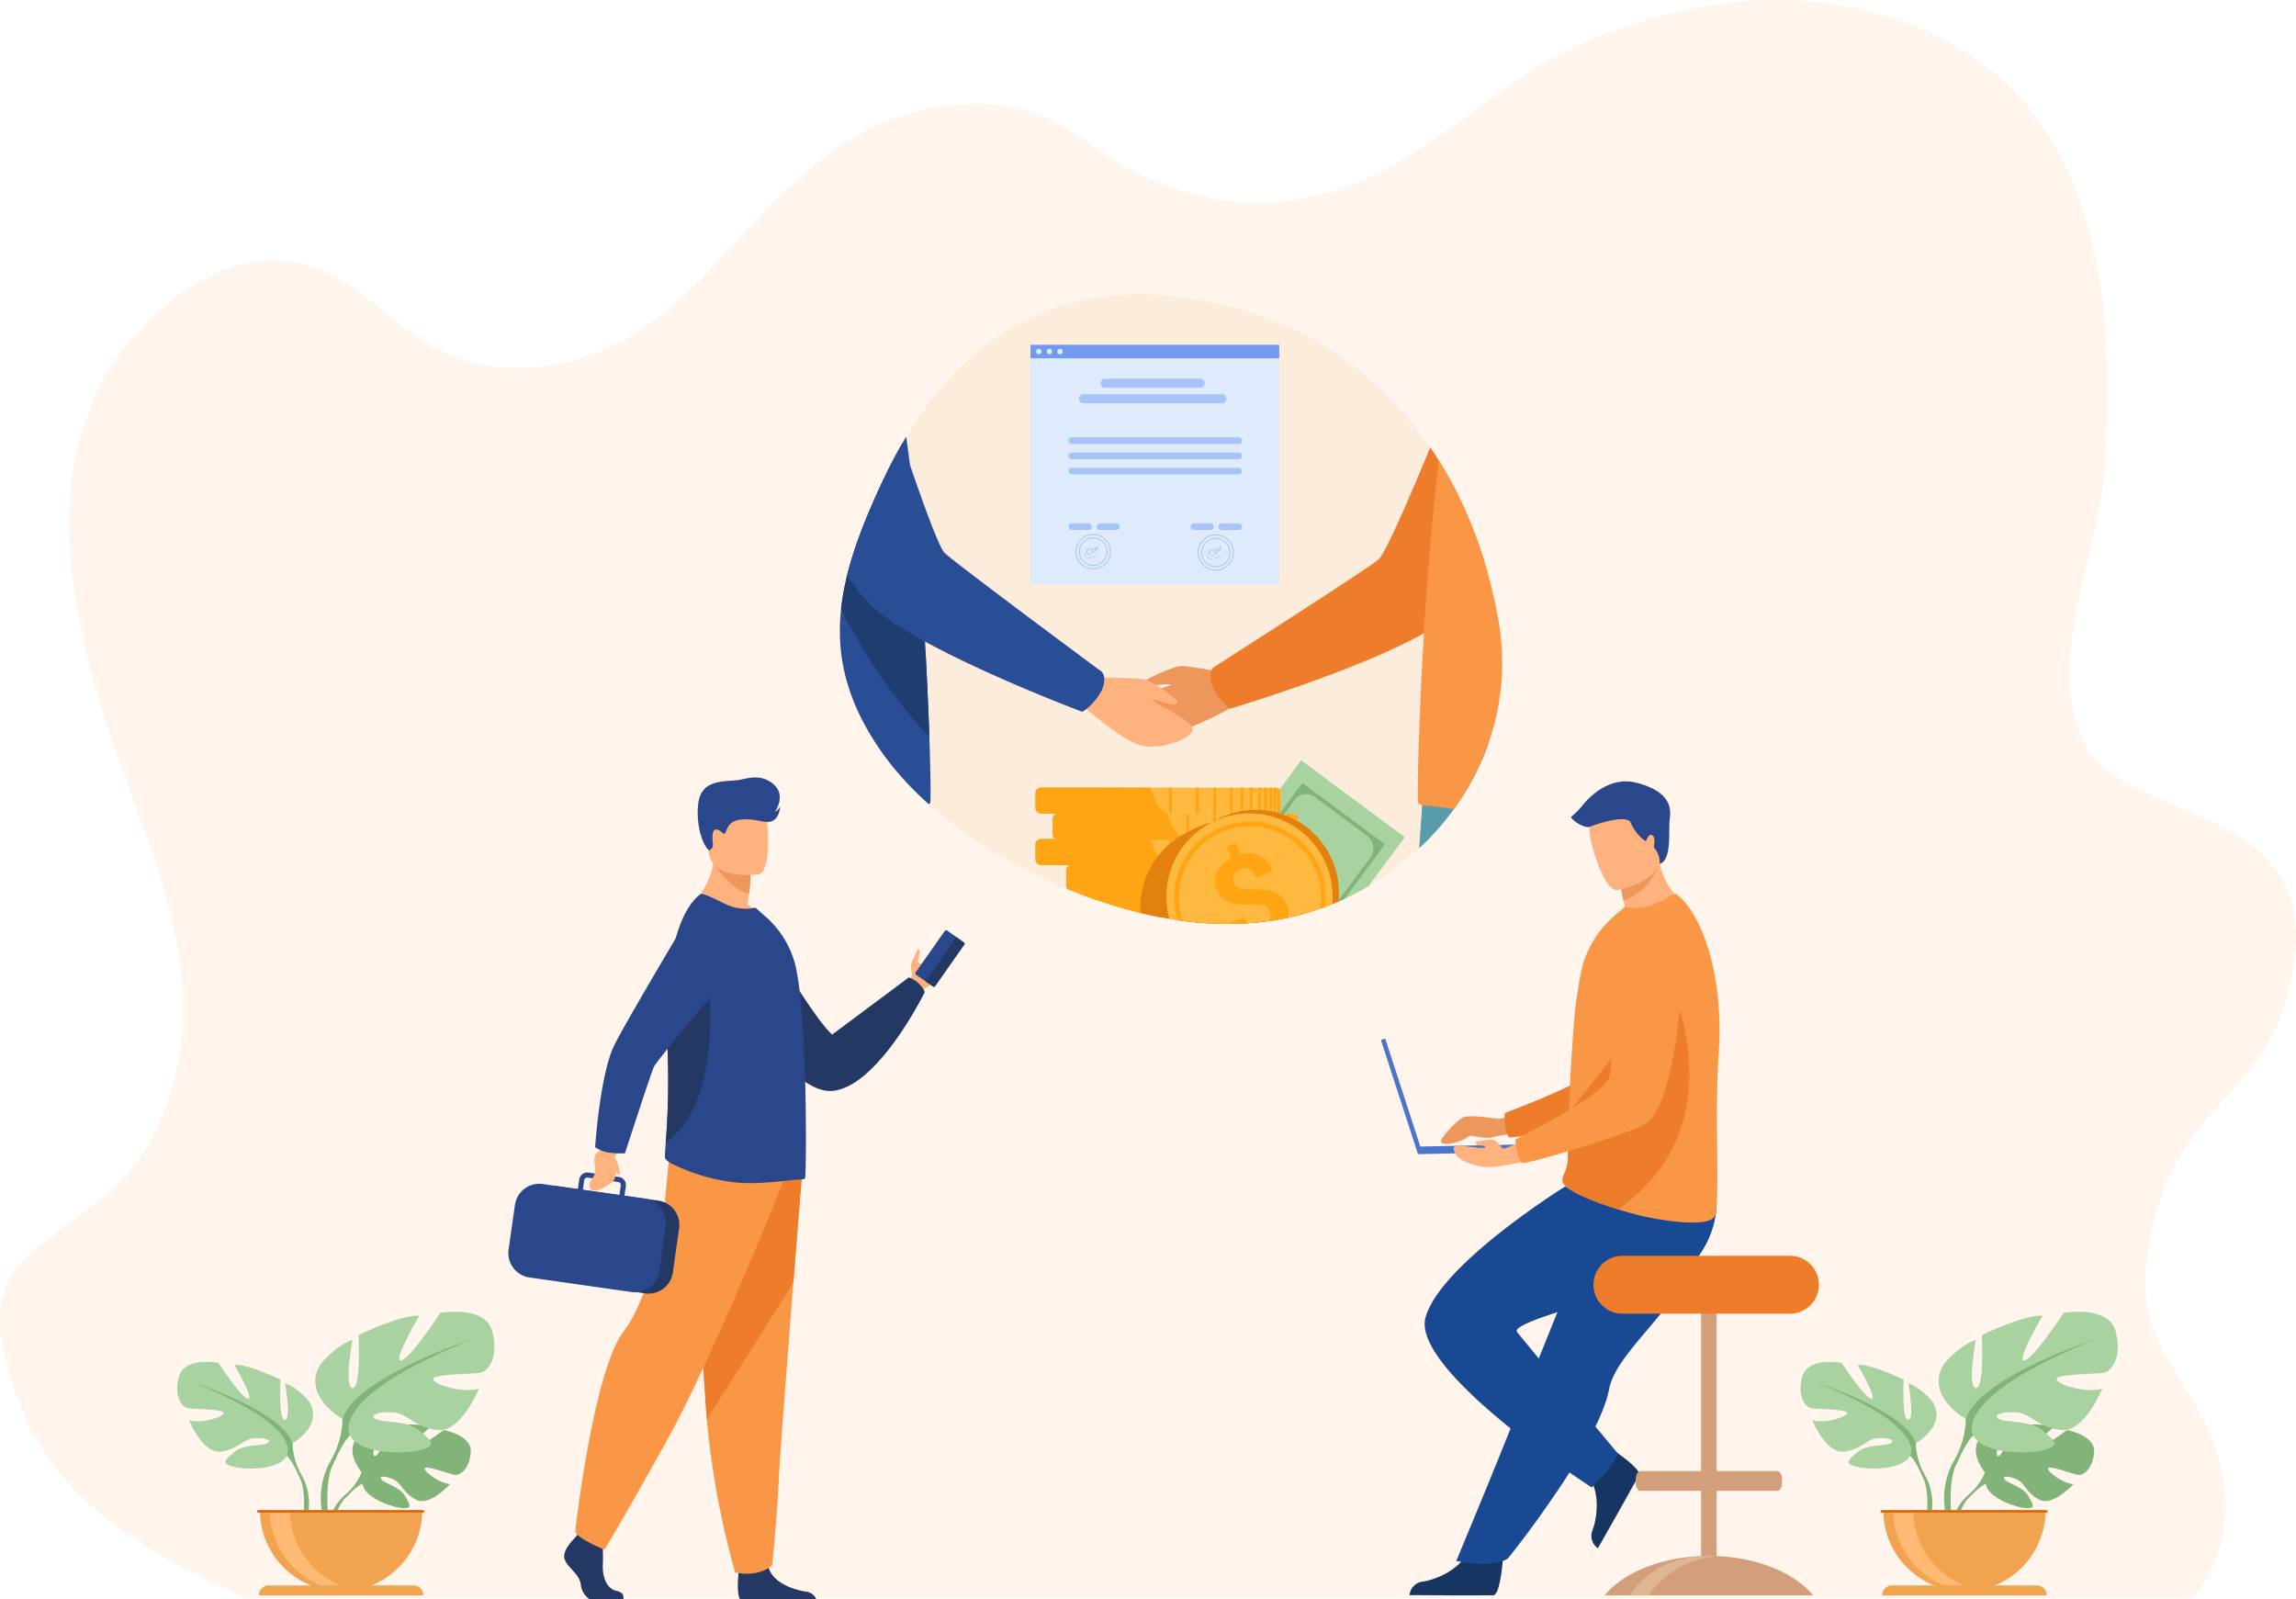 <svg xmlns="http://www.w3.org/2000/svg" xmlns:xlink="http://www.w3.org/1999/xlink" width="570" height="397.048" viewBox="0 0 570 397.048">
  <defs>
    <clipPath id="clip-path">
      <path id="Path_85906" data-name="Path 85906" d="M1113.541,440.659c-24.687,22.7-55.4,22.66-86.643,10.071h0c-18.284-7.363-37.625-20.142-48.137-36.61-14.217-21.971-9.258-40.871,1.706-64.508,14.552-31.395,38.1-50.006,72.773-46.166,44.483,4.925,72.565,37.278,80.249,80.249C1137.361,405.34,1129.2,426.266,1113.541,440.659Z" transform="translate(-970.008 -302.947)" fill="none"/>
    </clipPath>
  </defs>
  <g id="_1" data-name="1" transform="translate(-811 -962)">
    <g id="Group_170026" data-name="Group 170026" transform="translate(0 -187)">
      <path id="Path_80300" data-name="Path 80300" d="M678.293,317.954c-4.821,39.255-32.637,32.723-37.029,78.366-1.567,16.291,10.289,26.532,16.18,40.637,6.524,15.59,4.213,29.6-4.6,40.283H169.362c-10.688-4.906-20.887-10.126-29.764-16.394-12.221-8.612-21.893-19.228-26.825-33.782-4.452-13.151-7.882-25.838,3.813-35.813,6.349-5.423,12.958-9.608,18.7-14.635a45.448,45.448,0,0,0,11.033-13.655c21.076-41.21-5.96-77.527-15.889-118.763-.958-4.007-1.835-8.054-2.534-12.115-1.821-10.343-2.668-20.836-1.588-31.057a68.448,68.448,0,0,1,8.478-27.132c7.373-12.919,26.472-32,46.995-28.359,15.421,2.739,25.125,17.811,39.049,23.262,17.547,6.868,37.014,1.376,50.159-8.721,25.566-19.637,41.949-56.963,85.645-53.542,14.816,1.158,24.818,13.082,37.809,18.547,17.859,7.522,35.476,7.467,52.544.149,19.628-8.421,33.095-24.065,52.368-33.019a130.4,130.4,0,0,1,20.349-7.454c15.5-4.279,32.458-5.792,48.448-2.494a94.223,94.223,0,0,1,9.65,2.494c53.458,16.775,55.974,71.721,53.458,111.813-1.154,18.369-15.58,50.049-4.923,69.029S682.955,279.995,678.293,317.954Z" transform="translate(702.376 1068.528)" fill="#ff9843" opacity="0.1"/>
    </g>
    <g id="Group_170180" data-name="Group 170180" transform="translate(672.755 857.336)">
      <path id="Path_85797" data-name="Path 85797" d="M1113.541,440.659c-24.687,22.7-55.4,22.66-86.643,10.071h0c-18.284-7.363-37.625-20.142-48.137-36.61-14.217-21.971-9.258-40.871,1.706-64.508,14.552-31.395,38.1-50.006,72.773-46.166,44.483,4.925,72.565,37.278,80.249,80.249C1137.361,405.34,1129.2,426.266,1113.541,440.659Z" transform="translate(-623.261 -125.18)" fill="#fcecdb"/>
      <g id="Group_170134" data-name="Group 170134" transform="translate(481.063 298.641)">
        <path id="Path_85799" data-name="Path 85799" d="M2020.422,1389.424s-.586,9.454-2.416,9.59c-.243.018-9.277.018-9.277.018l-11.532-.067a3.741,3.741,0,0,1,3.446-3.366c3.371-.587,9.014-2.957,11.056-7.412C2013.847,1383.5,2020.422,1389.424,2020.422,1389.424Z" transform="translate(-1990.097 -1196.961)" fill="#163560"/>
        <path id="Path_85800" data-name="Path 85800" d="M2063.432,767.1s-5.444,3.1-6.968,3.1-7.507-1.156-9.174-.3a19.5,19.5,0,0,0-5.253,5.4c-1.019,2.014,4.1,1.125,6.519-.591a1.525,1.525,0,0,1,1.208-.25c1.253.273,3.856.746,5.113.281,1.69-.626,10.593-1.32,10.593-1.32Z" transform="translate(-2026.953 -686.453)" fill="#ed975d"/>
        <path id="Path_85801" data-name="Path 85801" d="M2178.858,500.764s-5.644,40.112-14.989,43.705c-4.611,1.773-24.99,5.791-31.019,6.2,0,0-1.477-1.2-1.117-6.074,0,0,21.351-7.839,24.385-12.1,4.514-6.344-2.8-25.918,2.862-31.877S2174.185,492.091,2178.858,500.764Z" transform="translate(-2100.957 -462.276)" fill="#ed7d2b"/>
        <path id="Path_85802" data-name="Path 85802" d="M2120.6,897.654a70.225,70.225,0,0,1-5.513,7.888c-6.066,7.658-12.668,13.972-13.819,19.94a27.126,27.126,0,0,1-1.067,3.82c-.48,1.367-1.074,2.8-1.76,4.291a132.211,132.211,0,0,1-10.267,17.551c-6.644,9.845-12.082,16.451-12.082,16.451s-1.742,1.359-6.725,1.357c-1.386,0-6.055-.76-6.055-.76.459-1.148,5.969-14.218,12.654-30.83,2.715-6.744,5.6-13.917,8.386-20.834q.556-1.385,1.109-2.755c.852-2.117,1.689-4.2,2.507-6.23,6.277-15.6,11.277-28.019,11.277-28.019s25.087-9.5,27.693-3.345C2129.087,881.255,2127.337,886.229,2120.6,897.654Z" transform="translate(-2044.601 -774.657)" fill="#184992"/>
        <path id="Path_85803" data-name="Path 85803" d="M2252.321,1249.922s7.97,5.121,7.2,6.784c-.1.221-4.506,8.109-4.506,8.109l-5.681,10.036a3.742,3.742,0,0,1-1.259-4.65c1.13-3.23,1.813-9.311-1.082-13.266C2243.943,1252.775,2252.321,1249.922,2252.321,1249.922Z" transform="translate(-2195.466 -1084.469)" fill="#163560"/>
        <path id="Path_85804" data-name="Path 85804" d="M2060.124,955.524s5.609-5.21,6.487-8.432c0,0-20.522-24.589-24.974-30.1-.2-.252-.152-.531.118-.835,3.361-3.79,40.7-11.493,45.581-19.086a23.533,23.533,0,0,0,3.153-7.27,17.193,17.193,0,0,0,.232-7.833l-37.292-1.079s-31.049,19.333-34.565,32.515S2060.124,955.524,2060.124,955.524Z" transform="translate(-2007.796 -780.253)" fill="#184992"/>
        <path id="Path_85805" data-name="Path 85805" d="M2150.115,924.133c3.361-3.79,40.7-11.493,45.581-19.086a23.527,23.527,0,0,0,3.153-7.27v-4.719L2183,890.565s-4.5,13.83-17.807,19.017C2152.726,914.44,2150.364,923.059,2150.115,924.133Z" transform="translate(-2116.157 -788.229)" fill="#184992"/>
        <path id="Path_85806" data-name="Path 85806" d="M2274.681,430.961c7.544,1.95,20.051-5.039,20.051-5.039a18.514,18.514,0,0,1-6.656-10.433c-.091-.361-.173-.731-.247-1.112l-3.874-.821-5.762,5.162a49.557,49.557,0,0,0,.853,5.828q.186.965.434,2.068A17.783,17.783,0,0,0,2274.681,430.961Z" transform="translate(-2218.844 -395.002)" fill="#ffb27d"/>
        <path id="Path_85807" data-name="Path 85807" d="M2252.222,506.255c-1.081,14.533.341,36.637-.885,40.466-1.058,3.3-13.112,1.339-17.924.237-1.781-.408-3.938-.991-6.166-1.68-6.214-1.924-12.986-4.672-13.712-6.712a1.7,1.7,0,0,1-.067-.235,1.864,1.864,0,0,1,.013-.855c.243-1.039,1.175-2.164,1.286-4.739.123-2.874.1-6.259.212-9.9.006-.41.011-.857.056-1.265l0-.149c0-.079,0-.155.005-.233.1-4.059.316-8.327.563-12.559.156-2.658.336-5.29.545-7.813a104.425,104.425,0,0,1,2.239-15.96,25.626,25.626,0,0,1,8.233-12.71l2.293-1.967a13.258,13.258,0,0,0,8.321-1.108c2.962-1.406,3.984-2.414,4.5-2.034C2248.578,472.317,2253.5,488.488,2252.222,506.255Z" transform="translate(-2168.347 -439.025)" fill="#f99746"/>
        <path id="Path_85808" data-name="Path 85808" d="M2227.451,649.592c-6.214-1.924-12.985-4.672-13.712-6.712a1.774,1.774,0,0,1-.067-.235c0-.285.008-.57.013-.855.242-1.039,1.175-2.164,1.285-4.739.123-2.874.1-6.259.212-9.9.006-.41.011-.857.056-1.265v-.149c0-.079,0-.155.006-.233l25.123-32.007S2257.256,628.665,2227.451,649.592Z" transform="translate(-2168.551 -543.34)" fill="#ed7d2b"/>
        <path id="Path_85809" data-name="Path 85809" d="M2294.672,418.718a49.6,49.6,0,0,0,.852,5.828c5.628-1.819,8.179-6.9,9.031-9.057-.091-.361-.173-.731-.247-1.112l-3.874-.821Z" transform="translate(-2235.324 -395.002)" fill="#ed975d"/>
        <path id="Path_85810" data-name="Path 85810" d="M2258.439,359.028s12.271-2.048,10.878-9.67-.747-13.02-8.641-12.035-8.88,4.171-9.034,6.828S2255.211,359.364,2258.439,359.028Z" transform="translate(-2199.848 -332.063)" fill="#ffb27d"/>
        <path id="Path_85811" data-name="Path 85811" d="M1997.2,697.576l-30.633.654-8.709-26.8-1.082.352,9.207,28.335,31.258-.668Z" transform="translate(-1956.775 -607.58)" fill="#4a75cb"/>
        <path id="Path_85812" data-name="Path 85812" d="M2081.4,812.774s-10.043,2.648-13.81,2.37-6.9-2.069-7.373-3-1.47-2.594,1.095-2.287,6.065.851,6.173.358-2.09-.446-2.09-.446-.664-.967.173-1,3.278-.7,4.184-.244,1.744,2.127,2.407,2.057,8.4-3.487,8.4-3.487Z" transform="translate(-2041.557 -719.416)" fill="#ffb27d"/>
        <path id="Path_85813" data-name="Path 85813" d="M2188.968,514.5s-1.187,40.49-10.08,45.091c-4.387,2.27-24.2,8.511-30.146,9.577,0,0-1.6-1.028-1.78-5.914,0,0,20.357-10.145,22.9-14.716,3.787-6.8-5.643-25.452-.67-32S2183.367,506.392,2188.968,514.5Z" transform="translate(-2113.557 -474.363)" fill="#f99746"/>
        <path id="Path_85814" data-name="Path 85814" d="M2247.472,328.405a5.806,5.806,0,0,0-1.473-4.113s.562-2.622-.475-3.054-1.254,1.772-1.729,1.426a10.592,10.592,0,0,1-3.5-4.408c-.907-2.42-9.214.511-10.182.947s-4.081-1.163-4.685-2.46a18.232,18.232,0,0,0,2.507-2.42c.778-1.037,6.224-8.039,13.83-6.051s8.644,5.618,8.212,8.73S2250.588,327.361,2247.472,328.405Z" transform="translate(-2178.241 -307.919)" fill="#2b478b"/>
      </g>
      <g id="Group_170141" data-name="Group 170141" transform="translate(182.245 430.29)">
        <g id="Group_170136" data-name="Group 170136" transform="translate(37.48 27.992)">
          <path id="Path_85815" data-name="Path 85815" d="M1017.806,1228.7s-4.905-5.723-.3-9.357c0,0,3.362-2.036,6.1-1.87,0,0-3.884,6.513-2.628,7.161s3.805-7.57,3.805-7.57,7.65-.742,10.112.441c0,0-6.54,5.352-5.163,5.671s8.442-4.935,8.442-4.935,7.121,1.212,6.741,5.555-2.833,5.685-3.911,5.57-7.386-2.524-7.524-1.64,3.66,3.771,6.319,3.906c0,0-5.021,5.536-8.357,3.939s-3.621-4.131-5.7-5.081-3.855-.948-3,.021,4.623,1.911,5.812,4.015,2.256,3.522-1.2,3-9.063-3.045-9.309-5.938Z" transform="translate(-1009.516 -1216.835)" fill="#82b378"/>
          <g id="Group_170135" data-name="Group 170135" transform="translate(0 7.046)">
            <path id="Path_85816" data-name="Path 85816" d="M1031.882,1256.987s-19.34-.746-23.611,4.786a13.986,13.986,0,0,1-3.851,5.4l-.453,1.235s3.351-3.533,4.55-3.747C1008.517,1264.665,1006.642,1257.813,1031.882,1256.987Z" transform="translate(-999.981 -1256.954)" fill="#82b378"/>
            <path id="Path_85817" data-name="Path 85817" d="M985.71,1312.88a12.145,12.145,0,0,0-4.439,8.556l.753.067s1.326-5.672,3.722-7.89S985.71,1312.88,985.71,1312.88Z" transform="translate(-981.271 -1302.656)" fill="#82b378"/>
          </g>
        </g>
        <g id="Group_170138" data-name="Group 170138" transform="translate(0 12.455)">
          <path id="Path_85818" data-name="Path 85818" d="M796.5,1148.582s7.8-4.37,4.161-10.3c0,0-2.913-3.641-6.034-4.578,0,0,1.665,8.843,0,9.051s-1.145-9.987-1.145-9.987-8.219-3.954-11.444-3.642c0,0,5.1,8.635,3.433,8.427s-7.387-8.947-7.387-8.947-8.427-1.56-9.779,3.433.832,7.49,2.081,7.8,9.259.208,9.052,1.249-5.618,2.7-8.635,1.769c0,0,3.329,8.219,7.7,7.8s5.722-3.121,8.427-3.329,4.681.52,3.329,1.248-5.93.239-8.115,2.1-3.953,3,.1,3.834,11.34.312,12.8-2.809Z" transform="translate(-767.88 -1128.376)" fill="#a8d29f"/>
          <g id="Group_170137" data-name="Group 170137" transform="translate(4.276 5.225)">
            <path id="Path_85819" data-name="Path 85819" d="M792.226,1158.123s21.848,7.074,24.344,14.981a16.6,16.6,0,0,0,2.081,7.594v1.561s-2.289-5.306-3.537-6.034C815.114,1176.225,820,1169.359,792.226,1158.123Z" transform="translate(-792.226 -1158.123)" fill="#82b378"/>
            <path id="Path_85820" data-name="Path 85820" d="M937.778,1282.1a14.411,14.411,0,0,1,1.449,11.345l-.867-.233s.842-6.86-.921-10.309S937.778,1282.1,937.778,1282.1Z" transform="translate(-911.353 -1259.523)" fill="#82b378"/>
          </g>
        </g>
        <g id="Group_170140" data-name="Group 170140" transform="translate(34.272 0)">
          <path id="Path_85821" data-name="Path 85821" d="M969.77,1084.1s-10.285-5.76-5.485-13.577c0,0,3.84-4.8,7.954-6.034,0,0-2.194,11.657,0,11.931s1.509-13.165,1.509-13.165,10.834-5.211,15.085-4.8c0,0-6.72,11.382-4.526,11.108s9.737-11.794,9.737-11.794,11.108-2.057,12.891,4.526-1.1,9.874-2.743,10.285-12.205.274-11.931,1.646,7.406,3.565,11.383,2.331c0,0-4.388,10.834-10.148,10.286s-7.543-4.114-11.108-4.389-6.171.686-4.388,1.646,7.817.314,10.7,2.763,5.211,3.957-.137,5.054-14.948.411-16.868-3.7Z" transform="translate(-963.008 -1057.462)" fill="#a8d29f"/>
          <g id="Group_170139" data-name="Group 170139" transform="translate(1.33 6.887)">
            <path id="Path_85822" data-name="Path 85822" d="M1020.724,1096.674s-28.8,9.325-32.091,19.748a21.878,21.878,0,0,1-2.743,10.011v2.057s3.017-6.994,4.663-7.954C990.554,1120.536,984.108,1111.485,1020.724,1096.674Z" transform="translate(-983.201 -1096.674)" fill="#82b378"/>
            <path id="Path_85823" data-name="Path 85823" d="M973.268,1260.1a18.994,18.994,0,0,0-1.909,14.954l1.142-.307s-1.109-9.042,1.215-13.591S973.268,1260.1,973.268,1260.1Z" transform="translate(-970.578 -1230.338)" fill="#82b378"/>
          </g>
        </g>
        <path id="Path_85824" data-name="Path 85824" d="M904.971,1358.048a20.148,20.148,0,0,0,20.147-20.147h-40.3A20.148,20.148,0,0,0,904.971,1358.048Z" transform="translate(-864.283 -1288.644)" fill="#f1a34f"/>
        <path id="Path_85825" data-name="Path 85825" d="M921.454,1357.893A20.162,20.162,0,0,1,898.8,1337.9h5.005A20.151,20.151,0,0,0,921.454,1357.893Z" transform="translate(-875.809 -1288.643)" fill="#ffb973"/>
        <path id="Path_85826" data-name="Path 85826" d="M924.091,1446.781H883.24a2.486,2.486,0,0,1,2.486-2.486h35.88a2.486,2.486,0,0,1,2.486,2.486Z" transform="translate(-862.978 -1376.352)" fill="#f1a34f"/>
        <rect id="Rectangle_5784" data-name="Rectangle 5784" width="41.416" height="0.618" transform="translate(19.877 49.256)" fill="#d86713"/>
      </g>
      <g id="Group_170181" data-name="Group 170181" transform="translate(585.245 430.29)">
        <g id="Group_170136-2" data-name="Group 170136" transform="translate(37.48 27.992)">
          <path id="Path_85815-2" data-name="Path 85815" d="M1017.806,1228.7s-4.905-5.723-.3-9.357c0,0,3.362-2.036,6.1-1.87,0,0-3.884,6.513-2.628,7.161s3.805-7.57,3.805-7.57,7.65-.742,10.112.441c0,0-6.54,5.352-5.163,5.671s8.442-4.935,8.442-4.935,7.121,1.212,6.741,5.555-2.833,5.685-3.911,5.57-7.386-2.524-7.524-1.64,3.66,3.771,6.319,3.906c0,0-5.021,5.536-8.357,3.939s-3.621-4.131-5.7-5.081-3.855-.948-3,.021,4.623,1.911,5.812,4.015,2.256,3.522-1.2,3-9.063-3.045-9.309-5.938Z" transform="translate(-1009.516 -1216.835)" fill="#82b378"/>
          <g id="Group_170135-2" data-name="Group 170135" transform="translate(0 7.046)">
            <path id="Path_85816-2" data-name="Path 85816" d="M1031.882,1256.987s-19.34-.746-23.611,4.786a13.986,13.986,0,0,1-3.851,5.4l-.453,1.235s3.351-3.533,4.55-3.747C1008.517,1264.665,1006.642,1257.813,1031.882,1256.987Z" transform="translate(-999.981 -1256.954)" fill="#82b378"/>
            <path id="Path_85817-2" data-name="Path 85817" d="M985.71,1312.88a12.145,12.145,0,0,0-4.439,8.556l.753.067s1.326-5.672,3.722-7.89S985.71,1312.88,985.71,1312.88Z" transform="translate(-981.271 -1302.656)" fill="#82b378"/>
          </g>
        </g>
        <g id="Group_170138-2" data-name="Group 170138" transform="translate(0 12.455)">
          <path id="Path_85818-2" data-name="Path 85818" d="M796.5,1148.582s7.8-4.37,4.161-10.3c0,0-2.913-3.641-6.034-4.578,0,0,1.665,8.843,0,9.051s-1.145-9.987-1.145-9.987-8.219-3.954-11.444-3.642c0,0,5.1,8.635,3.433,8.427s-7.387-8.947-7.387-8.947-8.427-1.56-9.779,3.433.832,7.49,2.081,7.8,9.259.208,9.052,1.249-5.618,2.7-8.635,1.769c0,0,3.329,8.219,7.7,7.8s5.722-3.121,8.427-3.329,4.681.52,3.329,1.248-5.93.239-8.115,2.1-3.953,3,.1,3.834,11.34.312,12.8-2.809Z" transform="translate(-767.88 -1128.376)" fill="#a8d29f"/>
          <g id="Group_170137-2" data-name="Group 170137" transform="translate(4.276 5.225)">
            <path id="Path_85819-2" data-name="Path 85819" d="M792.226,1158.123s21.848,7.074,24.344,14.981a16.6,16.6,0,0,0,2.081,7.594v1.561s-2.289-5.306-3.537-6.034C815.114,1176.225,820,1169.359,792.226,1158.123Z" transform="translate(-792.226 -1158.123)" fill="#82b378"/>
            <path id="Path_85820-2" data-name="Path 85820" d="M937.778,1282.1a14.411,14.411,0,0,1,1.449,11.345l-.867-.233s.842-6.86-.921-10.309S937.778,1282.1,937.778,1282.1Z" transform="translate(-911.353 -1259.523)" fill="#82b378"/>
          </g>
        </g>
        <g id="Group_170140-2" data-name="Group 170140" transform="translate(34.272 0)">
          <path id="Path_85821-2" data-name="Path 85821" d="M969.77,1084.1s-10.285-5.76-5.485-13.577c0,0,3.84-4.8,7.954-6.034,0,0-2.194,11.657,0,11.931s1.509-13.165,1.509-13.165,10.834-5.211,15.085-4.8c0,0-6.72,11.382-4.526,11.108s9.737-11.794,9.737-11.794,11.108-2.057,12.891,4.526-1.1,9.874-2.743,10.285-12.205.274-11.931,1.646,7.406,3.565,11.383,2.331c0,0-4.388,10.834-10.148,10.286s-7.543-4.114-11.108-4.389-6.171.686-4.388,1.646,7.817.314,10.7,2.763,5.211,3.957-.137,5.054-14.948.411-16.868-3.7Z" transform="translate(-963.008 -1057.462)" fill="#a8d29f"/>
          <g id="Group_170139-2" data-name="Group 170139" transform="translate(1.33 6.887)">
            <path id="Path_85822-2" data-name="Path 85822" d="M1020.724,1096.674s-28.8,9.325-32.091,19.748a21.878,21.878,0,0,1-2.743,10.011v2.057s3.017-6.994,4.663-7.954C990.554,1120.536,984.108,1111.485,1020.724,1096.674Z" transform="translate(-983.201 -1096.674)" fill="#82b378"/>
            <path id="Path_85823-2" data-name="Path 85823" d="M973.268,1260.1a18.994,18.994,0,0,0-1.909,14.954l1.142-.307s-1.109-9.042,1.215-13.591S973.268,1260.1,973.268,1260.1Z" transform="translate(-970.578 -1230.338)" fill="#82b378"/>
          </g>
        </g>
        <path id="Path_85824-2" data-name="Path 85824" d="M904.971,1358.048a20.148,20.148,0,0,0,20.147-20.147h-40.3A20.148,20.148,0,0,0,904.971,1358.048Z" transform="translate(-864.283 -1288.644)" fill="#f1a34f"/>
        <path id="Path_85825-2" data-name="Path 85825" d="M921.454,1357.893A20.162,20.162,0,0,1,898.8,1337.9h5.005A20.151,20.151,0,0,0,921.454,1357.893Z" transform="translate(-875.809 -1288.643)" fill="#ffb973"/>
        <path id="Path_85826-2" data-name="Path 85826" d="M924.091,1446.781H883.24a2.486,2.486,0,0,1,2.486-2.486h35.88a2.486,2.486,0,0,1,2.486,2.486Z" transform="translate(-862.978 -1376.352)" fill="#f1a34f"/>
        <rect id="Rectangle_5784-2" data-name="Rectangle 5784" width="41.416" height="0.618" transform="translate(19.877 49.256)" fill="#d86713"/>
      </g>
      <g id="Group_170142" data-name="Group 170142" transform="translate(536.583 429.372)">
        <path id="Path_85827" data-name="Path 85827" d="M2323.706,1122.485c-4.792-4.9-13.234-8.265-22.986-8.662v-16.187h15.067c.373,0,.707-.326.918-.827a3.313,3.313,0,0,0,.236-1.264v-.73c0-1.15-.519-2.091-1.154-2.091H2300.72v-38.554a1.942,1.942,0,0,0-1.937-1.936h0a1.941,1.941,0,0,0-1.935,1.936v38.554H2281.78c-.634,0-1.153.941-1.153,2.091v.73a3.279,3.279,0,0,0,.251,1.3c.211.482.539.793.9.793h15.068v16.187c-9.753.4-18.194,3.766-22.987,8.662q-.522.534-.984,1.089h51.813Q2324.231,1123.017,2323.706,1122.485Z" transform="translate(-2272.877 -1052.235)" fill="#d39e7a"/>
        <path id="Path_85828" data-name="Path 85828" d="M2330.207,1402.775a22.227,22.227,0,0,0-16.038,8.59q-.387.534-.729,1.089h-4.793q.342-.556.728-1.089c3.777-5.217,10.62-8.7,18.435-8.7Q2329.026,1402.664,2330.207,1402.775Z" transform="translate(-2302.365 -1341.115)" fill="#e0b594"/>
      </g>
      <path id="Rectangle_5785" data-name="Rectangle 5785" d="M7.186,0H48.771a7.187,7.187,0,0,1,7.187,7.187v0a7.187,7.187,0,0,1-7.187,7.187H7.186A7.186,7.186,0,0,1,0,7.187v0A7.186,7.186,0,0,1,7.186,0Z" transform="translate(533.841 416.411)" fill="#ed7d2b"/>
      <g id="Group_170146" data-name="Group 170146" transform="translate(264.433 297.664)">
        <g id="man">
          <path id="Path_85829" data-name="Path 85829" d="M900.6,532.413c-.86,2.313-2.352,5-3.917,5.666a6.063,6.063,0,0,0-2.514,1.826l-1.433-.832-1.711-.995s.04-.19.124-.5.211-.738.384-1.213a1.657,1.657,0,0,0,.2-1.523,3.536,3.536,0,0,1,.292-2.954c.549-.8,1.079-2.763,1.409-2.7.8.138-.393,2.839-.051,3.34a.591.591,0,0,0,.769.263l.014-.008c2.245-.987,4.968-6.309,6.173-5.591C900.792,527.46,900.966,531.428,900.6,532.413Z" transform="translate(-791.583 -486.646)" fill="#ffb27d"/>
          <g id="Group_170143" data-name="Group 170143" transform="translate(101.062 37.935)">
            <path id="Path_85830" data-name="Path 85830" d="M900.442,523.7l2.813,1.977a.443.443,0,0,0,.615-.107l7.2-10.252a.443.443,0,0,0-.108-.615l-2.812-1.976a.443.443,0,0,0-.615.107l-7.2,10.251A.443.443,0,0,0,900.442,523.7Z" transform="translate(-900.255 -512.647)" fill="#2b478b"/>
            <path id="Path_85831" data-name="Path 85831" d="M915.311,534.092l1.649,1.159a.337.337,0,0,0,.468-.082l7.326-10.424a.337.337,0,0,0-.082-.468l-1.649-1.158a.337.337,0,0,0-.468.082l-7.326,10.424A.337.337,0,0,0,915.311,534.092Z" transform="translate(-912.549 -521.229)" fill="#233862"/>
          </g>
          <path id="Path_85832" data-name="Path 85832" d="M635.056,491.828s14.311,24.961,19.5,29.553l19.036-14.193a6.948,6.948,0,0,1,3.972,3.62s-11.56,23.552-22.942,24.55-27.357-28.23-27.357-28.23Z" transform="translate(-574.153 -457.549)" fill="#233862"/>
          <g id="Group_170144" data-name="Group 170144" transform="translate(13.869 91.96)">
            <path id="Path_85833" data-name="Path 85833" d="M418.47,1379.632H410.2a5.013,5.013,0,0,1-2.262-3.789c-.4-2.664-3.389-4.116-4.036-6.3s2.664-5.244,2.664-5.244l.553-.713.576-.74,5.488,1.292s.136,1.307.218,2.972a38.042,38.042,0,0,1,.024,3.807c-.161,2.905.812,6.034,3.394,6.6C418.73,1377.938,418.645,1379.07,418.47,1379.632Z" transform="translate(-403.821 -1267.545)" fill="#233862"/>
            <path id="Path_85834" data-name="Path 85834" d="M668.815,1413.016h-18.91c-.909-1.11-.574-5.205-.437-6.542.028-.269.048-.426.048-.426s6.457-5.165,7.344-1.21c.027.124.06.245.1.365,1.117,3.7,6.129,5.38,9.024,5.848A3.278,3.278,0,0,1,668.815,1413.016Z" transform="translate(-606.179 -1300.928)" fill="#233862"/>
            <path id="Path_85835" data-name="Path 85835" d="M611.344,849.5s-.981,12.233-2.133,26.938c-1.566,19.976-3.45,44.512-3.636,49.16-.322,8.071-1.615,20.983-1.615,20.983s-3.065,3.067-9.2,1.774a211.223,211.223,0,0,1-7.028-37.932c-.024-.319-.048-.642-.073-.964-1.453-19.852-3.711-61.655-3.711-61.655Z" transform="translate(-552.31 -842.96)" fill="#f99746"/>
            <path id="Path_85836" data-name="Path 85836" d="M611.344,849.5s-.981,12.233-2.133,26.938L587.732,910.42c-.024-.319-.048-.642-.073-.964-1.453-19.852-3.711-61.655-3.711-61.655Z" transform="translate(-552.31 -842.96)" fill="#ed7d2b"/>
            <path id="Path_85837" data-name="Path 85837" d="M471.27,828.224s-17.673,44.3-29.294,65.124-15.252,26.63-15.252,26.63-6.658-2.663-7.263-4.479c0,0,4.444-40.195,12.226-49.993,4.4-5.536,9.563-22.152,9.805-27.962s1.573-17.31,1.573-17.31Z" transform="translate(-416.714 -820.235)" fill="#f99746"/>
          </g>
          <path id="Path_85838" data-name="Path 85838" d="M600.885,411.564c-6.906,2.179-18.856-3.7-18.856-3.7s6.367-4.779,6.034-14.715l5.34,4.3,3.627,2.923a43.474,43.474,0,0,1-.411,4.743c-.1.794-.235,1.68-.4,2.648A16.525,16.525,0,0,1,600.885,411.564Z" transform="translate(-536.86 -376.2)" fill="#ffb27d"/>
          <path id="Path_85839" data-name="Path 85839" d="M625.245,420.084a43.488,43.488,0,0,1-.411,4.743c-4.019-.69-8.578-7.186-8.578-7.186a12.8,12.8,0,0,1,5.362-.48Z" transform="translate(-565.075 -395.911)" fill="#ed975d"/>
          <path id="Path_85840" data-name="Path 85840" d="M615.421,344.781s-11.407,1.895-12.478-5.227-3.264-11.674,3.974-13.185,9.065.993,10,3.284S618.361,344.1,615.421,344.781Z" transform="translate(-553.138 -320.772)" fill="#ffb27d"/>
          <path id="Path_85841" data-name="Path 85841" d="M580.972,531.882a1.117,1.117,0,0,1-.726.277c-2.594-.035-10.156,1.405-16.555.748a47.664,47.664,0,0,1-15.3-4.414c-.681-.305-2.248-1.142-2.213-1.9.023-.833.106-2.042.21-3.564a190.667,190.667,0,0,0,.379-24.9c-.111-1.956-.169-3.9-.176-5.805-.053-14.234,2.77-26.753,8.441-30.99.485-.347,3.459,1.106,6.191,2.454a11.309,11.309,0,0,0,7.435.9l2.385,2.109a23.836,23.836,0,0,1,7.47,11.931c1.177,4.738,1.868,13.281,2.248,22.134.173,4.012.312,8.059.347,11.9v.137c.033.381.033.8.033,1.177C581.284,523.927,581.145,531.743,580.972,531.882Z" transform="translate(-507.308 -432.367)" fill="#2b478b"/>
          <path id="Path_85842" data-name="Path 85842" d="M547.378,622.316a190.7,190.7,0,0,0,.379-24.9c-.111-1.956-.169-3.9-.176-5.805,2.363-5.731,4.294-9.887,4.294-9.887h5.955S562.195,611.547,547.378,622.316Z" transform="translate(-508.295 -531.658)" fill="#233862"/>
          <g id="Group_170145" data-name="Group 170145" transform="translate(0 98.068)">
            <path id="Path_85843" data-name="Path 85843" d="M377.91,877.485l-25.4-3.619a6.088,6.088,0,0,0-6.866,5.153l-1.568,11.006a6.088,6.088,0,0,0,5.153,6.866l25.4,3.619a6.088,6.088,0,0,0,6.866-5.154l1.568-11.006A6.088,6.088,0,0,0,377.91,877.485Z" transform="translate(-340.652 -870.504)" fill="#233862"/>
            <path id="Path_85844" data-name="Path 85844" d="M363.551,865.275h0a6.115,6.115,0,0,0-4.207-3.675h0a.005.005,0,0,1,0,0c-.192-.047-.386-.085-.586-.114l-5.057-.719.338-2.375a2.012,2.012,0,0,0-1.707-2.274l-1.319-.188-5.31-.757-.957-.136a2.013,2.013,0,0,0-2.273,1.707l-.338,2.375-8.729-1.245a6.113,6.113,0,0,0-6.893,5.172l-1.585,11.135a6.11,6.11,0,0,0,5.172,6.891l25.352,3.614a5.955,5.955,0,0,0,1.322.042h0a6,6,0,0,0,1.979-.5,6.1,6.1,0,0,0,3.587-4.716l1.587-11.133A6.043,6.043,0,0,0,363.551,865.275Zm-19.838-8.357a.755.755,0,0,1,.849-.637l1.128.16,4.179.6,2.278.325a.751.751,0,0,1,.637.848l-.338,2.375-9.072-1.294Z" transform="translate(-324.859 -855.013)" fill="#2b478b"/>
          </g>
          <path id="Path_85845" data-name="Path 85845" d="M446.061,813.417q.009-.2.025-.418a8.819,8.819,0,0,1,1.387-2.486l-3.344-1.736-1.324,2.188c-2,1.591-2.036,1.62-1.672,4.666.316,2.641-1.412,2.672-1.37,4.558s2.471.96,2.471.96c3.766-1.768,4.078-2.658,3.962-4.451.357.507.757.8,1.1.581.3-.194-.3-.967-.558-2.755A3.205,3.205,0,0,0,446.061,813.417Z" transform="translate(-419.58 -718.829)" fill="#ffb27d"/>
          <path id="Path_85846" data-name="Path 85846" d="M450.516,530.1a19.51,19.51,0,0,0,4.469.249s6.366-19.666,7.186-21.463,18.91-23.06,18.91-23.06l-7.536-18.86s-19.567,32.684-21.553,37.276c-3.283,7.589-4.423,24.6-4.423,24.6A8.2,8.2,0,0,0,450.516,530.1Z" transform="translate(-426.015 -437.053)" fill="#2b478b"/>
          <path id="Path_85847" data-name="Path 85847" d="M595.338,314.76s1.17-.2.982-1.808-.186-3.72,1.125-3.327,1.376,1.442,1.915.829.548-3.2,4.449-3.375,5.486,1.178,7.3.38,1.91-3.543,1.91-3.543a3.12,3.12,0,0,1-1.295,1.292s3.026-4.139-.477-6.977-7.076-.98-9.1-.857c-4.467.27-7.353.539-8.813,3.474S592.472,311.935,595.338,314.76Z" transform="translate(-545.543 -296.664)" fill="#2b478b"/>
        </g>
      </g>
      <g id="Group_170179" data-name="Group 170179" transform="translate(346.747 177.767)">
        <g id="Group_170178" data-name="Group 170178" transform="translate(0 0)" clip-path="url(#clip-path)">
          <g id="Group_170177" data-name="Group 170177" transform="translate(-0.363 12.482)">
            <g id="Group_170153" data-name="Group 170153" transform="translate(0 22.304)">
              <g id="Group_170149" data-name="Group 170149" transform="translate(71.129 2.805)">
                <path id="Path_85848" data-name="Path 85848" d="M1400.179,830.228s-11.542-2.323-13.471-2.14-8.609,3.185-8.684,3.735.257.987,1.426,1.035,5-.546,4.767-.074-11.24,2.937-11.3,5.167,6.107,6.211,11.238,6.354,15.046-6.072,15.908-6.17C1407.363,837.305,1400.179,830.228,1400.179,830.228Z" transform="translate(-1372.911 -773.436)" fill="#ed975d"/>
                <g id="Group_170147" data-name="Group 170147" transform="translate(21.2)">
                  <path id="Path_85849" data-name="Path 85849" d="M1562.73,548.111c-4.509,5.615-8.268,9.969-10.249,11.551a44.644,44.644,0,0,1-5.851,3.834c-16.457,9.287-48.108,18.711-48.108,18.711s-.023-.015-.063-.045a13.84,13.84,0,0,1-3.952-4.75c-1.2-2.438-.957-3.95-.6-4.743a2.1,2.1,0,0,1,.476-.7s37.93-24.241,40.963-26.765c1.72-1.432,7.95-15.936,13.024-28.232q1.063,1.543,2.062,3.134A107.226,107.226,0,0,1,1562.73,548.111Z" transform="translate(-1493.614 -516.971)" fill="#ed7d2b"/>
                </g>
                <g id="Group_170148" data-name="Group 170148" transform="translate(73.043 72.684)">
                  <path id="Path_85850" data-name="Path 85850" d="M1806.311,932.175q-.359,1.017-.752,2.022a63.118,63.118,0,0,1-4.431,9.08h0q-1.527,2.593-3.3,5.043a67.439,67.439,0,0,1-9.05,10.177c.018-.254.037-.507.055-.76.027-.391.055-.779.082-1.164q.092-1.281.179-2.516c.024-.32.047-.636.069-.95.145-2.036.282-3.967.41-5.778q.056-.781.109-1.533c.01-.149.021-.3.031-.445.022-.294.042-.586.063-.875.02-.261.038-.518.055-.773,0-.027,0-.052.006-.078q.027-.39.053-.77c.031-.428.062-.847.09-1.257.018-.255.036-.506.053-.754q.04-.58.079-1.13c.007-.088.013-.178.019-.266.014-.175.025-.349.037-.519.006-.087.012-.172.018-.255a.227.227,0,0,0,0-.031c.024-.328.046-.65.069-.96,0-.017,0-.033,0-.05.016-.227.033-.449.048-.666,0-.073.01-.145.015-.215.009-.124.018-.247.025-.367.007-.1.015-.2.021-.294.048-.678.093-1.3.132-1.853.006-.079.012-.158.017-.234s.012-.157.016-.233c.01-.146.021-.288.03-.424.07-.981.12-1.7.149-2.116,0-.043.006-.084.009-.121,0-.012,0-.024,0-.036,0-.039,0-.073.006-.1.009-.118.014-.179.014-.179Z" transform="translate(-1788.778 -930.794)" fill="#6bb7bf"/>
                  <path id="Path_85851" data-name="Path 85851" d="M1806.311,932.175q-.359,1.017-.752,2.022a63.118,63.118,0,0,1-4.431,9.08h0q-1.527,2.593-3.3,5.043a67.439,67.439,0,0,1-9.05,10.177c.018-.254.037-.507.055-.76.027-.391.055-.779.082-1.164q.092-1.281.179-2.516c.024-.32.047-.636.069-.95.145-2.036.282-3.967.41-5.778q.056-.781.109-1.533c.01-.149.021-.3.031-.445.022-.294.042-.586.063-.875.02-.261.038-.518.055-.773,0-.027,0-.052.006-.078q.027-.39.053-.77c.031-.428.062-.847.09-1.257.018-.255.036-.506.053-.754q.04-.58.079-1.13c.007-.088.013-.178.019-.266.014-.175.025-.349.037-.519.006-.087.012-.172.018-.255a.227.227,0,0,0,0-.031c.024-.328.046-.65.069-.96,0-.017,0-.033,0-.05.016-.227.033-.449.048-.666,0-.073.01-.145.015-.215.009-.124.018-.247.025-.367.007-.1.015-.2.021-.294.048-.678.093-1.3.132-1.853.006-.079.012-.158.017-.234s.012-.157.016-.233c.01-.146.021-.288.03-.424.07-.981.12-1.7.149-2.116,0-.043.006-.084.009-.121,0-.012,0-.024,0-.036,0-.039,0-.073.006-.1.009-.118.014-.179.014-.179Z" transform="translate(-1788.778 -930.794)" fill="#599dad"/>
                </g>
                <path id="Path_85852" data-name="Path 85852" d="M1807.231,574.848a60.417,60.417,0,0,1-2.5,30.9q-.359,1.017-.753,2.022a63.066,63.066,0,0,1-4.431,9.08h0q-1.527,2.593-3.3,5.043c-3.381-.488-6.133-.888-7.829-.932a2.176,2.176,0,0,1-.426-.058,2.223,2.223,0,0,1-1-.545c-.336-.291-.018-15.915,1.012-35.593.03-.758.059-1.593.158-2.347l.008-.278q.1-1.948.2-3.934.064-1.144.133-2.3c.318-5.248.712-10.616,1.141-15.97q.063-.771.123-1.538c.676-8.24,1.47-16.339,2.408-23.584a107.239,107.239,0,0,1,12.3,28.006Q1806.132,568.689,1807.231,574.848Z" transform="translate(-1714.152 -531.679)" fill="#f99746"/>
              </g>
              <g id="Group_170152" data-name="Group 170152">
                <path id="Path_85853" data-name="Path 85853" d="M990.522,576.046c-.188-5.509-.469-12.07-.839-19.158-.03-.758-.063-1.593-.158-2.347l-.012-.278c-.03-.628-.06-1.26-.093-1.894-.018-.359-.037-.717-.057-1.077q-.085-1.619-.187-3.262c-.318-5.248-.714-10.616-1.138-15.97-.045-.514-.085-1.027-.127-1.538-.624-7.633-1.351-15.146-2.2-21.97v0c-.006-.039-.01-.076-.015-.115-.106-.857-.218-1.708-.329-2.542-.222-1.683-.454-3.317-.694-4.893q-.493.806-.97,1.627-2.822,4.824-5.263,10.11a161.485,161.485,0,0,0-8.5,23.086l-.045.155a50.088,50.088,0,0,0-1.611,7.895v0c-.046.368-.087.739-.122,1.107h0c-1.133,11.743,2.213,22.733,8.566,32.552.217.339.44.676.667,1.012q.672,1,1.39,1.986.5.7,1.031,1.384c.072.1.147.192.223.29a80.412,80.412,0,0,0,8.147,9q.726.692,1.471,1.374l.372.337a2.387,2.387,0,0,0,.669-.434C990.91,592.293,990.858,585.83,990.522,576.046Z" transform="translate(-967.941 -501)" fill="#2a4e96"/>
                <path id="Path_85854" data-name="Path 85854" d="M992.12,631.134c-8.849-9.273-16.224-20.653-22.24-32.171h0a50.056,50.056,0,0,1,1.611-7.895l.045-.155a161.5,161.5,0,0,1,8.5-23.086c5.431,7.763,9.238,14.909,9.473,17.786.042.511.082,1.024.127,1.538.424,5.354.819,10.722,1.138,15.97q.1,1.641.187,3.262c.019.36.039.718.057,1.077.033.634.063,1.266.093,1.894l.012.278c.1.754.129,1.589.158,2.347C991.652,619.064,991.932,625.625,992.12,631.134Z" transform="translate(-969.539 -556.089)" fill="#1e3d70"/>
                <g id="Group_170151" data-name="Group 170151" transform="translate(1.996 1.627)">
                  <path id="Path_85855" data-name="Path 85855" d="M1305.461,844.264s11.774.011,13.628.573,7.806,4.83,7.771,5.383-.447.917-1.6.732-4.791-1.527-4.658-1.018,10.435,5.108,10.056,7.306-7.218,4.876-12.274,4-13.543-8.935-14.368-9.2C1297.017,849.776,1305.461,844.264,1305.461,844.264Z" transform="translate(-1244.695 -785.601)" fill="#ffb27d"/>
                  <g id="Group_170150" data-name="Group 170150">
                    <path id="Path_85856" data-name="Path 85856" d="M1042.206,572.948a13.846,13.846,0,0,1-3.4,3.85,9.789,9.789,0,0,1-.932.657s-22.657-8.483-39.081-17.448c-5.428-2.964-10.176-5.979-13.2-8.758a62.194,62.194,0,0,1-6.284-7.789,161.487,161.487,0,0,1,8.5-23.086q2.445-5.276,5.263-10.11c.655,1.951,1.33,3.946,2.008,5.922v0c3.6,10.5,7.286,20.556,8.6,21.812,2.852,2.729,39.023,29.523,39.023,29.523a2.522,2.522,0,0,1,.6,1.427A6.359,6.359,0,0,1,1042.206,572.948Z" transform="translate(-979.307 -510.265)" fill="#2a4e96"/>
                  </g>
                </g>
              </g>
            </g>
            <rect id="Rectangle_5786" data-name="Rectangle 5786" width="61.775" height="56.032" transform="translate(47.675 3.361)" fill="#ddebfd"/>
            <rect id="Rectangle_5787" data-name="Rectangle 5787" width="61.775" height="3.361" transform="translate(47.675)" fill="#739af0"/>
            <g id="Group_170154" data-name="Group 170154" transform="translate(49.075 1.008)">
              <path id="Path_85857" data-name="Path 85857" d="M1248.021,379.75a.673.673,0,1,0,.673.673A.673.673,0,0,0,1248.021,379.75Z" transform="translate(-1247.348 -379.75)" fill="#ddebfd"/>
              <path id="Path_85858" data-name="Path 85858" d="M1263.009,379.75a.673.673,0,1,0,.673.673A.673.673,0,0,0,1263.009,379.75Z" transform="translate(-1259.703 -379.75)" fill="#ddebfd"/>
              <path id="Path_85859" data-name="Path 85859" d="M1278.1,379.75a.673.673,0,1,0,.673.673A.673.673,0,0,0,1278.1,379.75Z" transform="translate(-1272.148 -379.75)" fill="#ddebfd"/>
            </g>
            <g id="Group_170155" data-name="Group 170155" transform="translate(57.123 8.42)">
              <path id="Path_85860" data-name="Path 85860" d="M1339.745,424.191h23.6a1.124,1.124,0,0,0,1.12-1.12h0a1.124,1.124,0,0,0-1.12-1.12h-23.6a1.123,1.123,0,0,0-1.12,1.12h0A1.123,1.123,0,0,0,1339.745,424.191Z" transform="translate(-1330.641 -421.95)" fill="#a8c3f7"/>
              <path id="Path_85861" data-name="Path 85861" d="M1309.128,446.086h34.356a1.12,1.12,0,1,0,0-2.24h-34.356a1.12,1.12,0,1,0,0,2.24Z" transform="translate(-1305.402 -440)" fill="#a8c3f7"/>
              <path id="Path_85862" data-name="Path 85862" d="M1293.993,506.51H1335.4a.822.822,0,1,0,0-1.643h-41.407a.822.822,0,1,0,0,1.643Z" transform="translate(-1293.171 -490.303)" fill="#a8c3f7"/>
              <path id="Rectangle_5788" data-name="Rectangle 5788" d="M.822,0H42.229a.821.821,0,0,1,.821.821v0a.822.822,0,0,1-.822.822H.821A.821.821,0,0,1,0,.822v0A.822.822,0,0,1,.822,0Z" transform="translate(0 18.354)" fill="#a8c3f7"/>
              <path id="Path_85863" data-name="Path 85863" d="M1335.4,548.027h-41.407a.822.822,0,0,0,0,1.643H1335.4a.822.822,0,0,0,0-1.643Z" transform="translate(-1293.171 -525.883)" fill="#a8c3f7"/>
            </g>
            <g id="Group_170156" data-name="Group 170156" transform="translate(57.123 44.344)">
              <path id="Path_85864" data-name="Path 85864" d="M1298.15,626.481h-4.158a.822.822,0,0,0,0,1.643h4.158a.822.822,0,0,0,0-1.643Z" transform="translate(-1293.171 -626.481)" fill="#a8c3f7"/>
              <path id="Path_85865" data-name="Path 85865" d="M1337.7,626.481h-4.157a.822.822,0,0,0,0,1.643h4.157a.822.822,0,0,0,0-1.643Z" transform="translate(-1325.771 -626.481)" fill="#a8c3f7"/>
            </g>
            <g id="Group_170157" data-name="Group 170157" transform="translate(87.428 44.344)">
              <path id="Path_85866" data-name="Path 85866" d="M1470.686,626.481h-4.157a.822.822,0,0,0,0,1.643h4.157a.822.822,0,0,0,0-1.643Z" transform="translate(-1465.707 -626.481)" fill="#a8c3f7"/>
              <path id="Path_85867" data-name="Path 85867" d="M1510.231,626.481h-4.157a.822.822,0,1,0,0,1.643h4.157a.822.822,0,1,0,0-1.643Z" transform="translate(-1498.306 -626.481)" fill="#a8c3f7"/>
            </g>
            <g id="Group_170158" data-name="Group 170158" transform="translate(58.874 46.986)">
              <path id="Path_85868" data-name="Path 85868" d="M1307.52,641.525a4.379,4.379,0,1,0,4.38,4.38A4.384,4.384,0,0,0,1307.52,641.525Zm0,8.538a4.159,4.159,0,1,1,4.159-4.158A4.163,4.163,0,0,1,1307.52,650.063Z" transform="translate(-1303.141 -641.525)" fill="#a8c3f7"/>
              <path id="Path_85869" data-name="Path 85869" d="M1311.513,646.368a3.529,3.529,0,1,0,3.529,3.529A3.533,3.533,0,0,0,1311.513,646.368Zm0,6.837a3.308,3.308,0,1,1,3.308-3.308A3.312,3.312,0,0,1,1311.513,653.2Z" transform="translate(-1307.133 -645.517)" fill="#a8c3f7"/>
              <path id="Path_85870" data-name="Path 85870" d="M1317.2,660.452c-.47-.039-.713-.26-.724-.657a1.032,1.032,0,0,1,.332-.791,1.2,1.2,0,0,0,.6.927.37.37,0,0,0,.411-.146,2.56,2.56,0,0,0,.316-.519.267.267,0,0,0,.176.078c.163.008.325-.122.469-.375a1.932,1.932,0,0,0,.1-.217.16.16,0,0,0,.035.028.135.135,0,0,0,.16-.023,1.438,1.438,0,0,0,.271-.4.2.2,0,0,0,.074.084.163.163,0,0,0,.2-.043.1.1,0,0,0,.028-.129c-.025-.044-.1-.076-.216-.095v0a1.289,1.289,0,0,0,.161-.68.1.1,0,0,0-.109-.067c-.08.008-.137.089-.172.248a1.549,1.549,0,0,0-.021.48l0,.005c-.082-.006-.175-.008-.275-.006a.333.333,0,0,0-.042-.167.1.1,0,0,0-.111-.058c-.063.015-.085.09-.094.154a.8.8,0,0,0-.008.085,5.11,5.11,0,0,0-.9.153,2.928,2.928,0,0,0-.953.426c-.009-.138,0-.308.1-.37.115-.072.322.017.391.057l.07-.119c-.013-.008-.324-.186-.533-.056-.13.081-.185.254-.165.514,0,.025,0,.05.007.075a1.2,1.2,0,0,0-.444.955c.012.465.314.746.85.791a4.021,4.021,0,0,0,3.412-1.871C1320.331,659.52,1318.35,660.547,1317.2,660.452Zm2.272-2.84a1.091,1.091,0,0,1-.033.144A.868.868,0,0,1,1319.475,657.611Zm-.461.676c.08,0,.154,0,.219,0a1.294,1.294,0,0,1-.245.373s-.02-.013-.041-.078A1.675,1.675,0,0,0,1319.014,658.287Zm-.739.077c.172-.031.338-.052.49-.064a1.334,1.334,0,0,0,.039.28,1.813,1.813,0,0,1-.142.321c-.114.2-.239.31-.343.306a.158.158,0,0,1-.121-.083A1.037,1.037,0,0,0,1318.275,658.364Zm-.135.042a.678.678,0,0,1-.018.515A1.055,1.055,0,0,1,1318.14,658.406Zm-.8.246a3.438,3.438,0,0,1,.649-.226,1.283,1.283,0,0,0,0,.527.838.838,0,0,0,.057.18,2.381,2.381,0,0,1-.332.567.235.235,0,0,1-.263.1,1.131,1.131,0,0,1-.519-.9A2.115,2.115,0,0,1,1317.34,658.651Z" transform="translate(-1314.023 -654.628)" fill="#a8c3f7"/>
              <path id="Path_85871" data-name="Path 85871" d="M1340.609,664.427a.622.622,0,0,0,.022-.082A.8.8,0,0,1,1340.609,664.427Z" transform="translate(-1334.028 -660.337)" fill="#a8c3f7"/>
            </g>
            <g id="Group_170159" data-name="Group 170159" transform="translate(89.196 47.103)">
              <path id="Path_85872" data-name="Path 85872" d="M1480.262,642.19a4.486,4.486,0,1,0,4.485,4.486A4.49,4.49,0,0,0,1480.262,642.19Zm0,8.745a4.259,4.259,0,1,1,4.259-4.259A4.264,4.264,0,0,1,1480.262,650.935Z" transform="translate(-1475.776 -642.19)" fill="#a8c3f7"/>
              <path id="Path_85873" data-name="Path 85873" d="M1484.351,647.15a3.614,3.614,0,1,0,3.614,3.615A3.619,3.619,0,0,0,1484.351,647.15Zm0,7a3.388,3.388,0,1,1,3.388-3.388A3.392,3.392,0,0,1,1484.351,654.153Z" transform="translate(-1479.865 -646.279)" fill="#a8c3f7"/>
              <path id="Path_85874" data-name="Path 85874" d="M1514.152,665.647a.608.608,0,0,0,.022-.083A.826.826,0,0,1,1514.152,665.647Z" transform="translate(-1507.412 -661.459)" fill="#a8c3f7"/>
              <path id="Path_85875" data-name="Path 85875" d="M1490.179,661.575c-.481-.04-.73-.266-.741-.673a1.057,1.057,0,0,1,.34-.81,1.228,1.228,0,0,0,.613.95.378.378,0,0,0,.421-.149,2.6,2.6,0,0,0,.323-.532.271.271,0,0,0,.18.08c.167.008.333-.125.481-.384a1.975,1.975,0,0,0,.107-.222.153.153,0,0,0,.036.029.139.139,0,0,0,.164-.024,1.481,1.481,0,0,0,.278-.414.2.2,0,0,0,.075.087.167.167,0,0,0,.206-.045.1.1,0,0,0,.029-.132c-.025-.045-.1-.078-.221-.1v0a1.32,1.32,0,0,0,.165-.7.108.108,0,0,0-.112-.069c-.082.008-.141.091-.176.254a1.6,1.6,0,0,0-.022.491l0,.005c-.084-.006-.179-.008-.281-.005a.346.346,0,0,0-.043-.172.107.107,0,0,0-.114-.059c-.064.016-.087.092-.1.158,0,.024-.006.054-.008.087a5.247,5.247,0,0,0-.92.157,3,3,0,0,0-.976.437c-.009-.142,0-.316.1-.38.117-.074.329.018.4.059l.071-.122c-.013-.008-.332-.191-.546-.057-.133.083-.19.26-.169.526,0,.026,0,.052.007.078a1.222,1.222,0,0,0-.455.978c.012.477.321.764.87.81a4.115,4.115,0,0,0,3.495-1.916C1493.383,660.621,1491.353,661.673,1490.179,661.575Zm2.327-2.909a1,1,0,0,1-.033.148A.907.907,0,0,1,1492.505,658.666Zm-.471.692c.082,0,.158,0,.225,0a1.316,1.316,0,0,1-.251.381s-.02-.013-.042-.079A1.741,1.741,0,0,0,1492.034,659.358Zm-.757.079c.176-.032.346-.053.5-.066a1.382,1.382,0,0,0,.04.287,1.826,1.826,0,0,1-.146.329c-.116.2-.245.318-.352.313a.162.162,0,0,1-.124-.084A1.06,1.06,0,0,0,1491.277,659.437Zm-.139.042a.692.692,0,0,1-.018.527A1.087,1.087,0,0,1,1491.138,659.48Zm-.819.251a3.575,3.575,0,0,1,.665-.231,1.326,1.326,0,0,0,0,.541.87.87,0,0,0,.059.184,2.424,2.424,0,0,1-.339.58.241.241,0,0,1-.27.1,1.157,1.157,0,0,1-.532-.924A2.216,2.216,0,0,1,1490.319,659.731Z" transform="translate(-1486.922 -655.611)" fill="#a8c3f7"/>
            </g>
            <g id="Group_170162" data-name="Group 170162" transform="translate(85.083 103.166)">
              <g id="Group_170161" data-name="Group 170161">
                <path id="Path_85876" data-name="Path 85876" d="M1482.156,961.386l-5.376,7.254-.528.713-.258.346-.662.894-.36.485-.663.894-.7.941-.652.879-.01.012v0l-.612.826-.007.01-.091.122-.01.013s0,0,0,0l-.115.154h0l-.661.821v.07l-.618.836h0l-.8,1.079h0l-.6.814v0l-.661.891h0l-1.106,1.492h0l-.109.148-.376.507v0l-.87,1.173-1.154,1.486v.072l-.6.808-.062.083v0l-.832,1.123h0l-.775,1.047-.007.01h0l-1.92,2.592h0l-2.859,3.856-4.788,6.46-.6.8-.351.473q.275.041.548.076s0,0,.006,0q.954.127,1.9.23c.178.021.357.04.534.058l.335.033c.269.027.537.051.8.073.114.011.225.021.339.03l.158.014c.178.015.356.028.534.04l.1.007c.391.03.784.054,1.173.076.177.011.357.019.534.027.139.009.278.015.417.021l.079,0c.231.01.463.021.693.027.179.006.357.012.534.015.2.007.4.012.6.015.178,0,.357.006.534.009l.564,0c.179,0,.357,0,.534,0,.1,0,.2,0,.292,0s.217,0,.324,0c.07,0,.14,0,.211,0s.139,0,.209,0c.1,0,.2,0,.3-.006.025,0,.049,0,.073,0l.151,0,.214-.006q2.076-.056,4.119-.227h0q2.354-.193,4.658-.536,2.492-.37,4.923-.906l.082-.018a.109.109,0,0,1-.006.021l1.524-.375c.212-.051.424-.1.635-.157q3-.762,5.891-1.768.483-.168.963-.342l.239-.088q.9-.327,1.781-.681.24-.094.479-.191h0l.1-.037v0c.188-.076.375-.154.56-.231.141-.058.28-.117.418-.176q.246-.1.49-.211l.313-.137,0,0,.546-.243h0q2.681-1.205,5.23-2.62.269-.148.536-.3h0l9.356-12.626Z" transform="translate(-1452.357 -961.386)" fill="#a8d29f"/>
                <g id="Group_170160" data-name="Group 170160" transform="translate(4.132 5.631)">
                  <path id="Path_85877" data-name="Path 85877" d="M1487.4,1013.829v.746l.545-.734.007-.01h-.552Zm-1.024.986a4.1,4.1,0,0,0-.555.273l-1.194,1.611-.915,1.233v1.621l1.084-1.46,2.6-3.514A3.079,3.079,0,0,0,1486.379,1014.814Zm-4.411,5.475-.136.183-.521.7-2.353,3.174v1.621l1.663-2.244,1.332-1.8.7-.941.518-.7h-1.2Zm19.893-26.842-5.6,7.554-.049.067-.339.457-.436.587-.227.3v0l-1.038,1.4-.431.511v.07l-.282.382-.379.511-1.545,2.084v0l-.032.043-.078.1v0l-.491.663v.07l-1.469,1.911-.569.767-.094.127-1.576,2.128-.47.634-.008.01-.924,1.248-1.194,1.611-.915,1.233-.662.894-1.085,1.463-.136.183-.521.7-2.353,3.174-.66.892-1.118,1.508-1.294,1.747c.114.01.226.021.339.03l.158.014c.178.015.356.028.534.04l.1.008,1.36-1.836h0l.576-.78,1.663-2.244,1.332-1.8.7-.941.518-.7h0l.545-.736,1.084-1.46,2.6-3.514,0,0,.545-.734.007-.01h0l.847-1.07v-.07l.661-.893.527-.712.942-1.27.661-.893.747-1.006.285-.385.111-.148h0l.343-.464.663-.893.7-.943.7-.945.07-.091v0l.661-.893.508-.685.237-.315,0-.006.609-.823.052-.07.133-.179,2.551-3.443a3.521,3.521,0,0,1,4.927-.733l13.035,9.661a3.877,3.877,0,0,1,.806,5.425l-7.865,10.612-.463.626c.14-.059.279-.117.418-.176q.246-.1.49-.211l.314-.137,0,0,.546-.243h0l10.216-13.783Zm-19.893,26.842-.136.183-.521.7-2.353,3.174v1.621l1.663-2.244,1.332-1.8.7-.941.518-.7h-1.2Zm4.411-5.475a4.1,4.1,0,0,0-.555.273l-1.194,1.611-.915,1.233v1.621l1.084-1.46,2.6-3.514A3.079,3.079,0,0,0,1486.379,1014.814Zm1.024-.986v.746l.545-.734.007-.01h-.552Z" transform="translate(-1475.885 -993.447)" fill="#82b378"/>
                </g>
                <path id="Path_85878" data-name="Path 85878" d="M1536.336,1153.175a.155.155,0,0,0,.006-.021l-.082.018q-2.43.535-4.924.906-2.3.341-4.658.536h0q-2.042.172-4.119.227l-.213.006-.151,0h-.073c-.013-.2-.018-.4-.015-.6a7.737,7.737,0,0,1,.144-1.411,7.915,7.915,0,0,1,1.419-3.224l.017-.021a7.994,7.994,0,0,1,1.175-1.265,7.769,7.769,0,0,1,.66-.512,7.888,7.888,0,0,1,2.023-1.012q.327-.11.661-.188a7.756,7.756,0,0,1,1.575-.215c.221-.009.442-.008.661,0a7.955,7.955,0,0,1,1.469.208c.222.052.442.115.66.188a7.714,7.714,0,0,1,.747.291c.224.1.443.212.66.334a7.657,7.657,0,0,1,.7.445c.042.028.084.058.126.089q.264.195.506.408h0a.248.248,0,0,1,.03.025c.125.111.245.223.361.339a8.827,8.827,0,0,1,.661.743v.009q.135.171.255.349v.01a7.635,7.635,0,0,1,.66,1.133v.009c.086.185.164.373.236.563v0a7.88,7.88,0,0,1,.355,1.246Z" transform="translate(-1509.853 -1113.902)" fill="#82b378"/>
              </g>
              <path id="Path_85879" data-name="Path 85879" d="M1472.112,1037.818h0l-.661.83v.061l-.619.836-.8,1.079h0l-.6.814v0l-.661.891h0l-1.106,1.492h0l-.109.148-.376.507h0l-.87,1.174-1.154,1.5v.061l-.6.808-.062.083v0l-.833,1.123-.775,1.047-.007.01h0l-1.92,2.592v0l-2.859,3.856-4.788,6.46-.6.8-.351.473q.275.041.548.076s0,0,.006,0q.954.127,1.9.23c.178.021.357.04.534.058l.335.033c.269.027.537.051.8.073.114.01.225.021.339.03l.158.013c.178.015.356.028.534.04l.1.007c.391.03.784.054,1.173.076.177.011.357.019.534.027.139.009.278.015.417.021l.079,0q.206-.972.473-1.963c.269-1,.579-2.011.924-3.023.264-.779.55-1.559.849-2.335q.177-.461.363-.92l.073-.183h0c.366-.9.751-1.8,1.146-2.687v-.06c.218-.485.439-.908.663-1.386q.553-1.182,1.12-2.318l0-.011c.511-1.027,1.024-2.021,1.527-2.974.067-.125.133-.2.2-.315v-.06c.223-.42.444-.832.662-1.232q.486-.9.947-1.721c.029-.049.055-.1.083-.149.193-.346.381-.624.564-.948v-.06c.445-.791.855-1.515,1.22-2.16q.329-.585.6-1.076.106-.188.2-.363c.291-.532.516-.963.661-1.28.048-.1.087-.2.115-.276Z" transform="translate(-1452.357 -1024.266)" fill="#82b378" opacity="0.5"/>
            </g>
            <g id="Group_170173" data-name="Group 170173" transform="translate(48.915 109.925)">
              <g id="Group_170164" data-name="Group 170164" transform="translate(8.224 25.689)">
                <path id="Path_85880" data-name="Path 85880" d="M1348.866,1147.568l0,3.651c0,.037,0,.073,0,.109h0a1.373,1.373,0,0,1-.237.675,1.405,1.405,0,0,1-.66.525,1.234,1.234,0,0,1-.194.06l-.063.013a1.131,1.131,0,0,1-.124.016,1.1,1.1,0,0,1-.125.006h-2.132l-1.406,0H1333.6l-.844,0h-.66l-2.949,0h-2.515l-4.48,0H1320l-1.82,0h-3.974v0h0q-1.12-.242-2.242-.509c-.178-.043-.355-.085-.535-.13q-.745-.179-1.494-.372c-.219-.055-.441-.112-.66-.17q-.567-.146-1.133-.3-.613-.166-1.227-.337l-.535-.152q-1.521-.435-3.04-.909h0l-.118-.037q-.459-.141-.915-.291c-.179-.055-.357-.113-.535-.172-2.856-.93-5.7-1.965-8.507-3.1h.811l15.2.01h.661l4.091,0h2.884v0h4.635v0h4.291l.661,0h3.753l1.1,0h5.494l.661,0h8.37l.661,0h.978a1.37,1.37,0,0,1,.187.022,1.275,1.275,0,0,1,.256.072,1.418,1.418,0,0,1,.66.527A1.393,1.393,0,0,1,1348.866,1147.568Z" transform="translate(-1293.263 -1146.125)" fill="#ffb93e"/>
                <path id="Path_85881" data-name="Path 85881" d="M1320.313,1152.606H1320l-1.82,0h-3.335l-.639,0h0q-1.12-.242-2.242-.509c-.178-.043-.355-.085-.535-.13q-.745-.179-1.494-.372c-.219-.055-.441-.112-.66-.17q-.567-.146-1.133-.3-.613-.166-1.227-.337l-.535-.152q-1.521-.435-3.04-.909h0l-.118-.037q-.459-.141-.915-.291c-.179-.055-.357-.113-.535-.172-2.856-.93-5.7-1.965-8.507-3.1h.811l15.2.01h.661l4.091,0h2.465a13.2,13.2,0,0,0,1.118,3.1,10.607,10.607,0,0,0,2.283,3.008c.061.057.125.112.189.167.012.012.025.022.039.034C1320.185,1152.5,1320.249,1152.553,1320.313,1152.606Z" transform="translate(-1293.263 -1146.125)" fill="#ffa412"/>
                <g id="Group_170163" data-name="Group 170163" transform="translate(16.01 0.01)">
                  <rect id="Rectangle_5789" data-name="Rectangle 5789" width="0.661" height="6.463" transform="translate(31.856 0.022)" fill="#ffa412"/>
                  <rect id="Rectangle_5790" data-name="Rectangle 5790" width="0.661" height="6.463" transform="translate(29.62 0.021)" fill="#ffa412"/>
                  <rect id="Rectangle_5791" data-name="Rectangle 5791" width="0.661" height="6.463" transform="matrix(1, 0.001, -0.001, 1, 26.941, 0.018)" fill="#ffa412"/>
                  <rect id="Rectangle_5792" data-name="Rectangle 5792" width="0.661" height="6.463" transform="translate(22.826 0.016)" fill="#ffa412"/>
                  <rect id="Rectangle_5793" data-name="Rectangle 5793" width="0.661" height="6.463" transform="translate(18.479 0.013)" fill="#ffa412"/>
                  <rect id="Rectangle_5794" data-name="Rectangle 5794" width="0.661" height="6.463" transform="translate(11.814 0.008)" fill="#ffa412"/>
                  <rect id="Rectangle_5795" data-name="Rectangle 5795" width="0.661" height="6.463" transform="translate(5.573 0.004)" fill="#ffa412"/>
                  <path id="Path_85882" data-name="Path 85882" d="M1385.08,1146.184l0,5.455c-.219-.055-.441-.112-.66-.17l0-5.285Z" transform="translate(-1384.416 -1146.184)" fill="#ffa412"/>
                  <rect id="Rectangle_5796" data-name="Rectangle 5796" width="0.661" height="6.463" transform="translate(33.985 0.024)" fill="#ffa412"/>
                  <rect id="Rectangle_5797" data-name="Rectangle 5797" width="0.661" height="6.463" transform="translate(35.392 0.024)" fill="#ffa412"/>
                  <rect id="Rectangle_5798" data-name="Rectangle 5798" width="0.661" height="6.463" transform="translate(36.754 0.025) rotate(0.059)" fill="#ffa412"/>
                  <path id="Path_85883" data-name="Path 85883" d="M1600.122,1146.353l0,6.418a1.343,1.343,0,0,1-.248.023h-.413l0-6.463h.413A1.339,1.339,0,0,1,1600.122,1146.353Z" transform="translate(-1561.687 -1146.304)" fill="#ffa412"/>
                  <path id="Path_85884" data-name="Path 85884" d="M1605.349,1147.4l0,5.221a1.42,1.42,0,0,1-.661.526l0-6.274A1.418,1.418,0,0,1,1605.349,1147.4Z" transform="translate(-1565.997 -1146.753)" fill="#ffa412"/>
                </g>
              </g>
              <g id="Group_170166" data-name="Group 170166" transform="translate(7.628 19.225)">
                <path id="Path_85885" data-name="Path 85885" d="M1350.826,1110.772l0,3.65a1.391,1.391,0,0,1-.241.785,1.416,1.416,0,0,1-.661.526,1.277,1.277,0,0,1-.257.072,1.364,1.364,0,0,1-.248.023l-58.138-.04a1.411,1.411,0,0,1-1.4-1.335c0-.024,0-.048,0-.073l0-3.65c0-.024,0-.048,0-.072a1.413,1.413,0,0,1,1.24-1.323,1.3,1.3,0,0,1,.167-.01l58.138.04a1.384,1.384,0,0,1,.248.022,1.334,1.334,0,0,1,.258.073,1.416,1.416,0,0,1,.66.527A1.393,1.393,0,0,1,1350.826,1110.772Z" transform="translate(-1289.872 -1109.324)" fill="#ffb93e"/>
                <path id="Path_85886" data-name="Path 85886" d="M1322.274,1115.809l-31.147-.021a1.334,1.334,0,0,1-1.253-1.335c0-.024,0-.048,0-.073l0-3.65c0-.024,0-.048,0-.072a1.356,1.356,0,0,1,1.106-1.323,1.028,1.028,0,0,1,.149-.01l27.322.019s0,.007,0,.01A11.578,11.578,0,0,0,1322.274,1115.809Z" transform="translate(-1289.872 -1109.324)" fill="#ffa412"/>
                <g id="Group_170165" data-name="Group 170165" transform="translate(21.362 0.014)">
                  <rect id="Rectangle_5799" data-name="Rectangle 5799" width="0.661" height="6.463" transform="translate(31.855 0.022)" fill="#ffa412"/>
                  <rect id="Rectangle_5800" data-name="Rectangle 5800" width="0.661" height="6.463" transform="translate(29.619 0.02)" fill="#ffa412"/>
                  <rect id="Rectangle_5801" data-name="Rectangle 5801" width="0.661" height="6.463" transform="translate(26.936 0.019)" fill="#ffa412"/>
                  <rect id="Rectangle_5802" data-name="Rectangle 5802" width="0.661" height="6.463" transform="translate(22.825 0.016)" fill="#ffa412"/>
                  <rect id="Rectangle_5803" data-name="Rectangle 5803" width="0.661" height="6.463" transform="translate(18.478 0.013)" fill="#ffa412"/>
                  <rect id="Rectangle_5804" data-name="Rectangle 5804" width="0.661" height="6.463" transform="translate(11.813 0.008)" fill="#ffa412"/>
                  <rect id="Rectangle_5805" data-name="Rectangle 5805" width="0.661" height="6.463" transform="translate(5.572 0.004)" fill="#ffa412"/>
                  <rect id="Rectangle_5806" data-name="Rectangle 5806" width="0.661" height="6.463" fill="#ffa412"/>
                  <rect id="Rectangle_5807" data-name="Rectangle 5807" width="0.661" height="6.463" transform="translate(33.984 0.023)" fill="#ffa412"/>
                  <rect id="Rectangle_5808" data-name="Rectangle 5808" width="0.661" height="6.463" transform="translate(35.391 0.024)" fill="#ffa412"/>
                  <rect id="Rectangle_5809" data-name="Rectangle 5809" width="0.661" height="6.463" transform="translate(36.749 0.025)" fill="#ffa412"/>
                  <path id="Path_85887" data-name="Path 85887" d="M1627.2,1109.573l0,6.418a1.367,1.367,0,0,1-.248.022h-.413l0-6.463h.413A1.341,1.341,0,0,1,1627.2,1109.573Z" transform="translate(-1588.764 -1109.525)" fill="#ffa412"/>
                  <path id="Path_85888" data-name="Path 85888" d="M1632.426,1110.621l0,5.22a1.417,1.417,0,0,1-.661.526l0-6.273A1.417,1.417,0,0,1,1632.426,1110.621Z" transform="translate(-1593.075 -1109.973)" fill="#ffa412"/>
                </g>
              </g>
              <g id="Group_170168" data-name="Group 170168" transform="translate(0 12.767)">
                <path id="Path_85889" data-name="Path 85889" d="M1307.394,1074l0,3.65a1.392,1.392,0,0,1-.241.785,1.416,1.416,0,0,1-.66.526,1.326,1.326,0,0,1-.258.072c-.027,0-.054.009-.082.012s-.043,0-.065.006l-.032,0-.069,0-58.138-.04a1.412,1.412,0,0,1-1.4-1.335c0-.024,0-.048,0-.072l0-3.65c0-.024,0-.048,0-.072a1.411,1.411,0,0,1,1.406-1.333l58.138.04.074,0a1.4,1.4,0,0,1,.174.02,1.329,1.329,0,0,1,.257.072,1.254,1.254,0,0,1,.122.055c.025.012.049.025.072.039l.008,0c.024.014.048.029.071.044l.012.008a.707.707,0,0,1,.063.046,1.2,1.2,0,0,1,.14.122c.014.013.027.027.04.041l.007.008.024.026,0,.005c.014.017.028.034.041.052s.038.05.056.076A1.393,1.393,0,0,1,1307.394,1074Z" transform="translate(-1246.44 -1072.554)" fill="#ffb93e"/>
                <path id="Path_85890" data-name="Path 85890" d="M1278.841,1079.038l-31.147-.021a1.334,1.334,0,0,1-1.253-1.335c0-.024,0-.048,0-.072l0-3.65c0-.024,0-.048,0-.072a1.333,1.333,0,0,1,1.255-1.333l27.322.019c.011.049.022.1.036.149a11.523,11.523,0,0,0,3.773,6.307Z" transform="translate(-1246.44 -1072.554)" fill="#ffa412"/>
                <g id="Group_170167" data-name="Group 170167" transform="translate(21.359 0.014)">
                  <rect id="Rectangle_5810" data-name="Rectangle 5810" width="0.661" height="6.463" transform="translate(31.859 0.022)" fill="#ffa412"/>
                  <rect id="Rectangle_5811" data-name="Rectangle 5811" width="0.661" height="6.463" transform="translate(29.622 0.021)" fill="#ffa412"/>
                  <rect id="Rectangle_5812" data-name="Rectangle 5812" width="0.661" height="6.463" transform="translate(26.94 0.019)" fill="#ffa412"/>
                  <rect id="Rectangle_5813" data-name="Rectangle 5813" width="0.661" height="6.463" transform="translate(22.829 0.016)" fill="#ffa412"/>
                  <rect id="Rectangle_5814" data-name="Rectangle 5814" width="0.661" height="6.463" transform="translate(18.481 0.013)" fill="#ffa412"/>
                  <rect id="Rectangle_5815" data-name="Rectangle 5815" width="0.661" height="6.463" transform="translate(11.816 0.008)" fill="#ffa412"/>
                  <rect id="Rectangle_5816" data-name="Rectangle 5816" width="0.661" height="6.463" transform="translate(5.576 0.004)" fill="#ffa412"/>
                  <rect id="Rectangle_5817" data-name="Rectangle 5817" width="0.661" height="6.463" transform="translate(0.007 0) rotate(0.059)" fill="#ffa412"/>
                  <rect id="Rectangle_5818" data-name="Rectangle 5818" width="0.661" height="6.463" transform="translate(33.988 0.024)" fill="#ffa412"/>
                  <rect id="Rectangle_5819" data-name="Rectangle 5819" width="0.661" height="6.463" transform="translate(35.394 0.025)" fill="#ffa412"/>
                  <rect id="Rectangle_5820" data-name="Rectangle 5820" width="0.661" height="6.463" transform="translate(36.753 0.025)" fill="#ffa412"/>
                  <path id="Path_85891" data-name="Path 85891" d="M1583.765,1072.8l0,6.418a1.382,1.382,0,0,1-.248.023h-.413l0-6.463h.413A1.367,1.367,0,0,1,1583.765,1072.8Z" transform="translate(-1545.328 -1072.753)" fill="#ffa412"/>
                  <path id="Path_85892" data-name="Path 85892" d="M1588.993,1073.85l0,5.221a1.416,1.416,0,0,1-.661.526l0-6.273A1.415,1.415,0,0,1,1588.993,1073.85Z" transform="translate(-1549.639 -1073.202)" fill="#ffa412"/>
                </g>
              </g>
              <g id="Group_170170" data-name="Group 170170" transform="translate(4.279 6.456)">
                <path id="Path_85893" data-name="Path 85893" d="M1331.755,1038.07l0,3.65a1.393,1.393,0,0,1-.242.785,1.417,1.417,0,0,1-.66.526,1.325,1.325,0,0,1-.258.072,1.407,1.407,0,0,1-.248.022l-58.138-.04a1.388,1.388,0,0,1-.628-.15,1.412,1.412,0,0,1-.772-1.128c0-.019,0-.038,0-.057s0-.048,0-.072l0-3.65c0-.024,0-.048,0-.072a1.412,1.412,0,0,1,1.24-1.323,1.242,1.242,0,0,1,.167-.01l58.138.04a1.425,1.425,0,0,1,.248.022,1.3,1.3,0,0,1,.257.073,1.417,1.417,0,0,1,.66.527A1.4,1.4,0,0,1,1331.755,1038.07Z" transform="translate(-1270.801 -1036.623)" fill="#ffb93e"/>
                <path id="Path_85894" data-name="Path 85894" d="M1303.2,1043.107l-31.147-.021a1.131,1.131,0,0,1-.561-.15,1.421,1.421,0,0,1-.689-1.128c0-.019,0-.038,0-.058s0-.048,0-.072l0-3.65c0-.024,0-.048,0-.073a1.357,1.357,0,0,1,1.107-1.323,1.054,1.054,0,0,1,.148-.01l27.322.019,0,.01a11.646,11.646,0,0,0,3.64,6.306C1303.082,1043.008,1303.142,1043.058,1303.2,1043.107Z" transform="translate(-1270.801 -1036.622)" fill="#ffa412"/>
                <g id="Group_170169" data-name="Group 170169" transform="translate(21.362 0.014)">
                  <rect id="Rectangle_5821" data-name="Rectangle 5821" width="0.661" height="6.463" transform="translate(31.855 0.022)" fill="#ffa412"/>
                  <rect id="Rectangle_5822" data-name="Rectangle 5822" width="0.661" height="6.463" transform="translate(29.619 0.02)" fill="#ffa412"/>
                  <rect id="Rectangle_5823" data-name="Rectangle 5823" width="0.661" height="6.463" transform="translate(26.937 0.018)" fill="#ffa412"/>
                  <rect id="Rectangle_5824" data-name="Rectangle 5824" width="0.661" height="6.463" transform="translate(22.825 0.016)" fill="#ffa412"/>
                  <rect id="Rectangle_5825" data-name="Rectangle 5825" width="0.661" height="6.463" transform="translate(18.478 0.013)" fill="#ffa412"/>
                  <rect id="Rectangle_5826" data-name="Rectangle 5826" width="0.661" height="6.463" transform="translate(11.813 0.008)" fill="#ffa412"/>
                  <rect id="Rectangle_5827" data-name="Rectangle 5827" width="0.661" height="6.463" transform="translate(5.572 0.004)" fill="#ffa412"/>
                  <rect id="Rectangle_5828" data-name="Rectangle 5828" width="0.661" height="6.463" fill="#ffa412"/>
                  <rect id="Rectangle_5829" data-name="Rectangle 5829" width="0.661" height="6.463" transform="translate(33.985 0.023)" fill="#ffa412"/>
                  <rect id="Rectangle_5830" data-name="Rectangle 5830" width="0.661" height="6.463" transform="translate(35.391 0.024)" fill="#ffa412"/>
                  <rect id="Rectangle_5831" data-name="Rectangle 5831" width="0.661" height="6.463" transform="translate(36.749 0.025)" fill="#ffa412"/>
                  <path id="Path_85895" data-name="Path 85895" d="M1608.127,1036.87l0,6.418a1.4,1.4,0,0,1-.248.022h-.413l0-6.463h.413A1.412,1.412,0,0,1,1608.127,1036.87Z" transform="translate(-1569.692 -1036.822)" fill="#ffa412"/>
                  <path id="Path_85896" data-name="Path 85896" d="M1613.354,1037.918l0,5.221a1.412,1.412,0,0,1-.66.526l0-6.273A1.414,1.414,0,0,1,1613.354,1037.918Z" transform="translate(-1574.003 -1037.27)" fill="#ffa412"/>
                </g>
              </g>
              <g id="Group_170172" data-name="Group 170172" transform="translate(0.009)">
                <path id="Path_85897" data-name="Path 85897" d="M1307.444,1001.312l0,3.65a1.4,1.4,0,0,1-.242.785,1.42,1.42,0,0,1-.661.526,1.329,1.329,0,0,1-.258.072l-.082.012-.045,0-.046,0c-.025,0-.05,0-.075,0l-58.138-.04a1.412,1.412,0,0,1-1.4-1.335c0-.024,0-.048,0-.072l0-3.65c0-.024,0-.048,0-.072a1.411,1.411,0,0,1,1.406-1.333l58.138.04a1.368,1.368,0,0,1,.249.023,1.3,1.3,0,0,1,.257.073,1.413,1.413,0,0,1,.66.527A1.393,1.393,0,0,1,1307.444,1001.312Z" transform="translate(-1246.49 -999.865)" fill="#ffb93e"/>
                <path id="Path_85898" data-name="Path 85898" d="M1278.891,1006.349l-31.147-.021a1.334,1.334,0,0,1-1.253-1.335c0-.024,0-.048,0-.072l0-3.65c0-.024,0-.048,0-.072a1.333,1.333,0,0,1,1.255-1.333l27.322.019a11.584,11.584,0,0,0,3.808,6.456Z" transform="translate(-1246.49 -999.865)" fill="#ffa412"/>
                <g id="Group_170171" data-name="Group 170171" transform="translate(21.362 0.014)">
                  <rect id="Rectangle_5832" data-name="Rectangle 5832" width="0.661" height="6.463" transform="matrix(1, 0.001, -0.001, 1, 31.859, 0.022)" fill="#ffa412"/>
                  <rect id="Rectangle_5833" data-name="Rectangle 5833" width="0.661" height="6.463" transform="translate(29.619 0.02)" fill="#ffa412"/>
                  <rect id="Rectangle_5834" data-name="Rectangle 5834" width="0.661" height="6.463" transform="translate(26.937 0.019)" fill="#ffa412"/>
                  <rect id="Rectangle_5835" data-name="Rectangle 5835" width="0.661" height="6.463" transform="translate(22.825 0.016)" fill="#ffa412"/>
                  <rect id="Rectangle_5836" data-name="Rectangle 5836" width="0.661" height="6.463" transform="translate(18.478 0.013)" fill="#ffa412"/>
                  <rect id="Rectangle_5837" data-name="Rectangle 5837" width="0.661" height="6.463" transform="translate(11.813 0.008)" fill="#ffa412"/>
                  <rect id="Rectangle_5838" data-name="Rectangle 5838" width="0.661" height="6.463" transform="translate(5.572 0.004)" fill="#ffa412"/>
                  <rect id="Rectangle_5839" data-name="Rectangle 5839" width="0.661" height="6.463" fill="#ffa412"/>
                  <rect id="Rectangle_5840" data-name="Rectangle 5840" width="0.661" height="6.463" transform="translate(33.985 0.023)" fill="#ffa412"/>
                  <rect id="Rectangle_5841" data-name="Rectangle 5841" width="0.661" height="6.463" transform="translate(35.391 0.024)" fill="#ffa412"/>
                  <rect id="Rectangle_5842" data-name="Rectangle 5842" width="0.661" height="6.463" transform="translate(36.749 0.025)" fill="#ffa412"/>
                  <path id="Path_85899" data-name="Path 85899" d="M1583.816,1000.113l0,6.418a1.4,1.4,0,0,1-.248.022h-.413l0-6.463h.413A1.378,1.378,0,0,1,1583.816,1000.113Z" transform="translate(-1545.381 -1000.064)" fill="#ffa412"/>
                  <path id="Path_85900" data-name="Path 85900" d="M1589.043,1001.161l0,5.22a1.416,1.416,0,0,1-.661.526l0-6.274A1.416,1.416,0,0,1,1589.043,1001.161Z" transform="translate(-1549.692 -1000.513)" fill="#ffa412"/>
                </g>
              </g>
            </g>
            <path id="Path_85901" data-name="Path 85901" d="M1437.557,1069.082q-1.98.63-4.011,1.144c-.21.054-.423.106-.635.157q-.754.186-1.518.354l-.082.018q-2.43.535-4.924.906-2.3.34-4.658.536h0q-2.042.172-4.119.227l-.214.006-.151,0c-.024,0-.048,0-.073,0-.1,0-.2,0-.3.006-.07,0-.139,0-.209,0s-.14,0-.21,0c-.107,0-.215,0-.324,0s-.194,0-.293,0c-.177,0-.355,0-.534,0s-.376,0-.564,0-.357,0-.535-.009c-.2,0-.4-.007-.6-.015-.178,0-.355-.009-.535-.015-.23-.006-.461-.017-.693-.027l-.079,0c-.139-.006-.278-.012-.417-.021-.177-.007-.357-.016-.534-.027-.39-.022-.782-.046-1.174-.076l-.1-.007c-.178-.012-.357-.026-.534-.04l-.158-.014c-.114-.009-.226-.019-.339-.03-.267-.023-.536-.046-.8-.073-.111-.01-.222-.021-.334-.033-.177-.018-.357-.037-.535-.058q-.95-.1-1.9-.23s0,0-.006,0c-.182-.024-.365-.049-.548-.076l-.183-.027c-.05,0-.1-.012-.149-.021-.125-.017-.253-.036-.378-.055l-.1-.016-.021,0h0a.107.107,0,0,1-.031,0c-.475-.07-.95-.148-1.426-.23l-.5-.087-.5-.091-.56-.106c-.178-.033-.357-.067-.535-.1q-1.306-.255-2.613-.539h0v0h0q-1.12-.242-2.242-.509c-.178-.043-.355-.085-.534-.13l-.257-.062a20.643,20.643,0,0,1,10.612-19.855c.264-.145.531-.284.8-.417q.383-.233.779-.452a20.642,20.642,0,0,1,30.5,20.1Z" transform="translate(-1319.821 -928.317)" fill="#e2810e"/>
            <g id="Group_170176" data-name="Group 170176" transform="translate(81.414 115.47)">
              <path id="Path_85902" data-name="Path 85902" d="M1479.179,1042.125a20.534,20.534,0,0,0-7.568-7.811l-.242-.14c-.218-.125-.437-.246-.66-.361-.085-.046-.172-.091-.259-.133-.218-.112-.437-.219-.66-.321-.119-.055-.239-.111-.36-.163-.219-.1-.439-.19-.662-.278s-.463-.181-.7-.266l-.052-.018q-.3-.107-.609-.206c-.046-.015-.093-.03-.14-.043h-.06a.874.874,0,0,0-.157-.067c-.136-.042-.273-.081-.41-.12l-.208-.057c-.087-.024-.172-.046-.259-.067-.219-.057-.44-.109-.661-.157-.119-.027-.239-.052-.36-.075-.219-.045-.441-.086-.661-.122s-.464-.075-.7-.106c-.217-.028-.433-.054-.651-.075h-.01c-.248-.026-.5-.045-.745-.061-.219-.014-.44-.024-.662-.031q-.732-.022-1.468.006-.329.014-.661.037-.788.056-1.577.176c-.219.031-.44.069-.66.109a20.02,20.02,0,0,0-2.022.479c-.134.039-.269.079-.4.123h0l-.033.01-.061.02a20.685,20.685,0,0,0-3.687,1.585l-.015.009c-.218.121-.435.245-.646.372-.039.022-.077.046-.115.07a20.532,20.532,0,0,0-4.991,4.241c-.043.05-.085.1-.125.149a20.634,20.634,0,0,0-3.6,6.3.037.037,0,0,0,0,.01l-.054.152a20.454,20.454,0,0,0-.663,2.341v.06a19.948,19.948,0,0,0-.481,3.9h0a20.444,20.444,0,0,0,.772,6.1c.033.121.069.24.106.361q.177.582.391,1.16c.034.006.068.012.1.016.125.02.252.039.378.055.049.009.1.016.149.021l.183.027q.275.04.548.076s0,0,.006,0c.636.085,1.272.163,1.9.23.178.021.357.04.535.058l.334.032c.269.027.537.051.8.073.113.01.225.021.339.03l.158.013c.178.015.356.028.534.04l.1.008c.391.03.784.054,1.173.076.177.01.357.02.534.027.139.009.278.015.417.021l.079,0c.231.011.463.021.693.027.179.006.357.012.534.015q.3.011.6.015c.178,0,.357.006.535.009l.564,0c.179,0,.357,0,.534,0,.1,0,.2,0,.293,0s.216,0,.324,0c.07,0,.14,0,.21,0s.139,0,.209,0c.1,0,.2,0,.3-.006.025,0,.049,0,.073,0l.151,0,.214-.006q2.076-.056,4.119-.227h0q2.354-.193,4.658-.536,2.492-.369,4.924-.906l.082-.018a.115.115,0,0,1-.006.021l1.524-.375c.212-.051.424-.1.635-.157q3-.761,5.891-1.768.483-.168.963-.342l.239-.088q.9-.327,1.781-.681c.16-.062.319-.127.479-.191h0l.1-.038h0c.188-.076.375-.154.56-.231l.418-.176c.016-.149.033-.3.045-.449A20.539,20.539,0,0,0,1479.179,1042.125Z" transform="translate(-1438.877 -1031.436)" fill="#e2810e"/>
              <path id="Path_85903" data-name="Path 85903" d="M1470.2,1047.073a20.531,20.531,0,0,0-5.993-6.779c-.079-.058-.16-.115-.242-.172q-.324-.229-.658-.443l-.258-.164c-.218-.134-.439-.266-.662-.393-.119-.069-.239-.136-.36-.2-.218-.121-.439-.236-.661-.348s-.463-.225-.7-.331-.439-.2-.661-.287l-.237-.1c-.169-.067-.337-.132-.508-.194-.145-.054-.29-.1-.435-.156l-.226-.075q-.725-.242-1.468-.427c-.219-.055-.44-.106-.661-.153q-.719-.157-1.449-.26c-.042-.008-.086-.013-.127-.018-.22-.031-.439-.057-.66-.079-.086-.011-.173-.018-.261-.026h-.064a.241.241,0,0,0-.049-.01h-.128c-.281-.03-.6-.05-.874-.061-.221-.009-.441-.013-.661-.013q-.786-.007-1.577.052l-.248.019h-.085l-.034.01h-.081a18.952,18.952,0,0,0-2.071.309c-.221.043-.44.091-.661.143a20.429,20.429,0,0,0-3.687,1.237c-.221.1-.442.2-.662.308-.039.018-.076.037-.115.057q-.412.2-.817.426a20.62,20.62,0,0,0-4.968,3.814l-.106.112-.036.037v0a20.563,20.563,0,0,0-4.037,6.3.1.1,0,0,0,0,.01,20.733,20.733,0,0,0-1.49,6.453,20.539,20.539,0,0,0,.6,6.463c.07.281.148.558.233.836l.5.087c.476.082.951.16,1.426.23a.105.105,0,0,0,.031,0h0l.021,0c.034.006.069.012.1.017.125.019.252.039.378.056.049.009.1.016.149.021l.184.027c.183.027.365.052.548.076,0,0,0,0,.006,0,.636.085,1.272.162,1.905.23.177.021.357.04.534.058l.334.033c.269.027.537.051.8.073.113.01.226.021.339.03l.158.014c.177.015.356.028.534.04l.1.007c.391.03.784.054,1.174.076.177.01.357.019.534.027.139.009.278.015.417.021l.079,0c.231.01.463.021.692.027.179.006.357.012.534.015.2.007.4.012.6.015.178,0,.357.006.535.009l.564,0q.268,0,.534,0c.1,0,.2,0,.293,0s.216,0,.324,0c.07,0,.14,0,.211,0s.139,0,.209,0c.1,0,.2,0,.3-.006.025,0,.049,0,.073,0l.151,0,.214-.006q2.076-.056,4.119-.227h0q2.354-.193,4.658-.536,2.493-.37,4.924-.906l.082-.018a.1.1,0,0,1-.006.021l1.524-.375q.318-.076.635-.157,3-.762,5.891-1.768.484-.168.963-.342l.239-.088q.9-.327,1.781-.681A20.536,20.536,0,0,0,1470.2,1047.073Z" transform="translate(-1431.471 -1035.516)" fill="#ffb93e"/>
              <g id="Group_170174" data-name="Group 170174" transform="translate(1.947 2.923)">
                <path id="Path_85904" data-name="Path 85904" d="M1477.845,1057.809a18.683,18.683,0,0,0-4.858-5.718q-.271-.213-.548-.414c-.085-.063-.172-.124-.258-.182-.217-.154-.438-.3-.66-.443-.12-.076-.239-.151-.36-.224q-.327-.2-.662-.384c-.23-.129-.463-.251-.7-.367s-.439-.215-.662-.315q-.369-.168-.745-.317c-.218-.09-.439-.173-.66-.252-.024-.009-.046-.018-.07-.025q-.48-.17-.968-.313c-.144-.043-.287-.084-.43-.123-.219-.06-.438-.115-.661-.166q-.782-.181-1.577-.3c-.219-.031-.439-.058-.66-.082-.066-.008-.133-.015-.2-.021-.139-.013-.279-.025-.418-.036h0q-.7-.054-1.4-.054c-.221,0-.442,0-.662.012a18.6,18.6,0,0,0-3.45.443c-.221.049-.442.1-.662.163a18.767,18.767,0,0,0-3.687,1.4c-.2.1-.393.2-.588.311-.024.013-.049.027-.073.042a18.8,18.8,0,0,0-2.864,1.954c-.061.048-.121.1-.18.149-.194.162-.384.331-.57.5-.227.207-.447.419-.661.639a18.537,18.537,0,0,0-3.59,5.158.015.015,0,0,0,0,.01.323.323,0,0,0-.022.048,18.741,18.741,0,0,0-1,2.647v.039a.227.227,0,0,0-.027.05,17.445,17.445,0,0,0-.638,3.061v.14c-.018.156-.033.313-.046.469q-.069.8-.068,1.593a18.514,18.514,0,0,0,.6,4.676c.017.066.034.13.052.194.106.4.227.787.36,1.177.125.02.252.039.378.055.049.009.1.016.149.021l.183.027q.275.041.548.076c-.069-.182-.136-.366-.2-.549-.093-.265-.178-.535-.257-.8s-.149-.472-.215-.745v-.07a17.487,17.487,0,0,1-.405-5.649,17.874,17.874,0,0,1,.635-3.356q.2-.695.454-1.362v0a17.161,17.161,0,0,1,.764-1.731.016.016,0,0,1,0-.01,17.38,17.38,0,0,1,2.341-3.5c.212-.248.432-.49.662-.726a17.256,17.256,0,0,1,2.389-2.074h0c.07-.051.139-.1.21-.149h.015c.328-.231.652-.451,1-.658.2-.124.408-.242.615-.356.016-.009.031-.018.048-.026a17.479,17.479,0,0,1,3.686-1.506c.219-.063.44-.119.661-.173a17.506,17.506,0,0,1,3.451-.472q.327-.013.654-.013h.008c.2,0,.4,0,.6.01h0c.2.008.411.018.615.033.269.018.538.043.8.073q.331.038.658.09c.53.081,1.057.185,1.577.313q.19.047.379.1c.094.025.188.052.282.079.234.067.467.14.7.216.258.086.515.179.769.276.222.085.442.176.661.269q.376.164.745.343.334.164.662.341c.236.127.467.26.7.4s.443.273.661.418c.121.079.24.161.36.245.078.054.157.109.233.166h0a17.682,17.682,0,0,1,7.057,17.257q.483-.168.963-.342l.239-.088A18.673,18.673,0,0,0,1477.845,1057.809Z" transform="translate(-1442.557 -1048.076)" fill="#ffa412"/>
              </g>
              <g id="Group_170175" data-name="Group 170175" transform="translate(12.097 8.153)">
                <path id="Path_85905" data-name="Path 85905" d="M1508.469,1097.866a4.487,4.487,0,0,1-.918-1.493l-3.386,1.374c0,.2,0,.4.015.6.025,0,.049,0,.073,0l.151,0,.214-.006q2.076-.056,4.119-.227A3.611,3.611,0,0,1,1508.469,1097.866Zm0,0a4.487,4.487,0,0,1-.918-1.493l-3.386,1.374c0,.2,0,.4.015.6.025,0,.049,0,.073,0l.151,0,.214-.006q2.076-.056,4.119-.227A3.611,3.611,0,0,1,1508.469,1097.866Zm0,0a4.487,4.487,0,0,1-.918-1.493l-3.386,1.374c0,.2,0,.4.015.6.025,0,.049,0,.073,0l.151,0,.214-.006q2.076-.056,4.119-.227A3.611,3.611,0,0,1,1508.469,1097.866Zm0,0a4.487,4.487,0,0,1-.918-1.493l-3.386,1.374c0,.2,0,.4.015.6.025,0,.049,0,.073,0l.151,0,.214-.006q2.076-.056,4.119-.227A3.611,3.611,0,0,1,1508.469,1097.866Zm0,0a4.487,4.487,0,0,1-.918-1.493l-3.386,1.374c0,.2,0,.4.015.6.025,0,.049,0,.073,0l.151,0,.214-.006q2.076-.056,4.119-.227A3.611,3.611,0,0,1,1508.469,1097.866Zm0,0a4.487,4.487,0,0,1-.918-1.493l-3.386,1.374c0,.2,0,.4.015.6.025,0,.049,0,.073,0l.151,0,.214-.006q2.076-.056,4.119-.227A3.611,3.611,0,0,1,1508.469,1097.866Zm9.944-3.667a6.418,6.418,0,0,0-.311-.972,7.458,7.458,0,0,0-.349-.742,6.049,6.049,0,0,0-.361-.579.355.355,0,0,0-.03-.04v0a4.576,4.576,0,0,0-.632-.713l-.007-.008a5.669,5.669,0,0,0-.688-.538,6.005,6.005,0,0,0-.66-.37,5.756,5.756,0,0,0-.623-.254c-.04-.013-.082-.028-.124-.04-.066-.022-.131-.043-.2-.063h0l-.073-.019a9.587,9.587,0,0,0-2.021-.342c-.027,0-.055,0-.083-.006-.189-.012-.381-.021-.578-.03q-1.138-.044-2.429-.01-.556.018-1.021,0c-.237-.006-.458-.019-.661-.037l-.036,0a4.289,4.289,0,0,1-1.208-.264,2.14,2.14,0,0,1-.806-.546,2.881,2.881,0,0,1-.514-.847c-.014-.034-.027-.069-.039-.1a3.157,3.157,0,0,1-.194-.89,2.151,2.151,0,0,1,.027-.5,2.177,2.177,0,0,1,.121-.428,2.286,2.286,0,0,1,.575-.815,2.765,2.765,0,0,1,.5-.367,4.1,4.1,0,0,1,.555-.273,3.083,3.083,0,0,1,1.021-.236h0a2.435,2.435,0,0,1,.661.058,2.509,2.509,0,0,1,.569.2,3.832,3.832,0,0,1,1.705,2.135l1.175-.476.661-.269,2.021-.82.346-.14c-.108-.265-.222-.518-.345-.759v-.07c-.119-.224-.246-.385-.381-.594a.024.024,0,0,0-.007-.01c-.037-.06-.076-.118-.115-.175a6.639,6.639,0,0,0-.525-.676c-.057-.063-.111-.122-.172-.182v0a6.372,6.372,0,0,0-.66-.6,5.552,5.552,0,0,0-.745-.5c-.094-.055-.191-.106-.288-.154-.123-.06-.248-.115-.373-.166a6.041,6.041,0,0,0-.94-.293c-.173-.038-.348-.068-.527-.092-.137-.019-.276-.033-.416-.043-.051,0-.1-.006-.151-.007l-.094-.006a7.586,7.586,0,0,0-1.575.113c-.218.037-.439.085-.662.143-.019,0-.037.009-.056.014l-.142-.351-.669-1.647-.379-.934-.773.314-.662.267-.894.363.893,2.2.063.154.218.537q-.144.074-.281.152a8.68,8.68,0,0,0-.832.518h0a7.926,7.926,0,0,0-1.023.85c-.066.066-.13.131-.191.2a.035.035,0,0,0-.01.01,6.383,6.383,0,0,0-1.148,1.669,5.251,5.251,0,0,0-.332.923h0a5.239,5.239,0,0,0-.164,1.2,5.678,5.678,0,0,0,.443,2.26c.057.137.115.272.176.4v0a6.163,6.163,0,0,0,.509.887c.051.075.1.148.158.216a4.45,4.45,0,0,0,.482.539l.058.054a5.235,5.235,0,0,0,.637.5,5.323,5.323,0,0,0,.66.381,5.514,5.514,0,0,0,.67.273,8.518,8.518,0,0,0,1.606.37q.435.06.9.085l.273.013c.215.009.436.017.66.02q.959.018,2.021-.031l.06,0c.209-.012.411-.019.6-.023a9.863,9.863,0,0,1,1.039.034,4.718,4.718,0,0,1,.536.076,3.661,3.661,0,0,1,.662.19h0a2.254,2.254,0,0,1,.841.572,3.089,3.089,0,0,1,.566.934.624.624,0,0,0,.059.083v.07a2.541,2.541,0,0,1,.143.844,2.071,2.071,0,0,1-.036.385,2.111,2.111,0,0,1-.189.564,2.54,2.54,0,0,1-.487.667q2.493-.369,4.924-.906l.082-.018c.029-.112.053-.225.072-.34a5.336,5.336,0,0,0,.079-.778A5.192,5.192,0,0,0,1518.414,1094.2Zm-9.944,3.667a4.487,4.487,0,0,1-.918-1.493l-3.386,1.374c0,.2,0,.4.015.6.025,0,.049,0,.073,0l.151,0,.214-.006q2.076-.056,4.119-.227A3.611,3.611,0,0,1,1508.469,1097.866Zm0,0a4.487,4.487,0,0,1-.918-1.493l-3.386,1.374c0,.2,0,.4.015.6.025,0,.049,0,.073,0l.151,0,.214-.006q2.076-.056,4.119-.227A3.611,3.611,0,0,1,1508.469,1097.866Zm0,0a4.487,4.487,0,0,1-.918-1.493l-3.386,1.374c0,.2,0,.4.015.6.025,0,.049,0,.073,0l.151,0,.214-.006q2.076-.056,4.119-.227A3.611,3.611,0,0,1,1508.469,1097.866Zm0,0a4.487,4.487,0,0,1-.918-1.493l-3.386,1.374c0,.2,0,.4.015.6.025,0,.049,0,.073,0l.151,0,.214-.006q2.076-.056,4.119-.227A3.611,3.611,0,0,1,1508.469,1097.866Zm0,0a4.487,4.487,0,0,1-.918-1.493l-3.386,1.374c0,.2,0,.4.015.6.025,0,.049,0,.073,0l.151,0,.214-.006q2.076-.056,4.119-.227A3.611,3.611,0,0,1,1508.469,1097.866Zm0,0a4.487,4.487,0,0,1-.918-1.493l-3.386,1.374c0,.2,0,.4.015.6.025,0,.049,0,.073,0l.151,0,.214-.006q2.076-.056,4.119-.227A3.611,3.611,0,0,1,1508.469,1097.866Zm0,0a4.487,4.487,0,0,1-.918-1.493l-3.386,1.374-.82.331c.039.1.078.19.12.281.07,0,.14,0,.21,0s.139,0,.209,0c.1,0,.2,0,.3-.006.025,0,.049,0,.073,0l.151,0,.214-.006q2.076-.056,4.119-.227A3.611,3.611,0,0,1,1508.469,1097.866Z" transform="translate(-1500.343 -1077.853)" fill="#ffa412"/>
              </g>
            </g>
          </g>
        </g>
      </g>
    </g>
  </g>
</svg>
